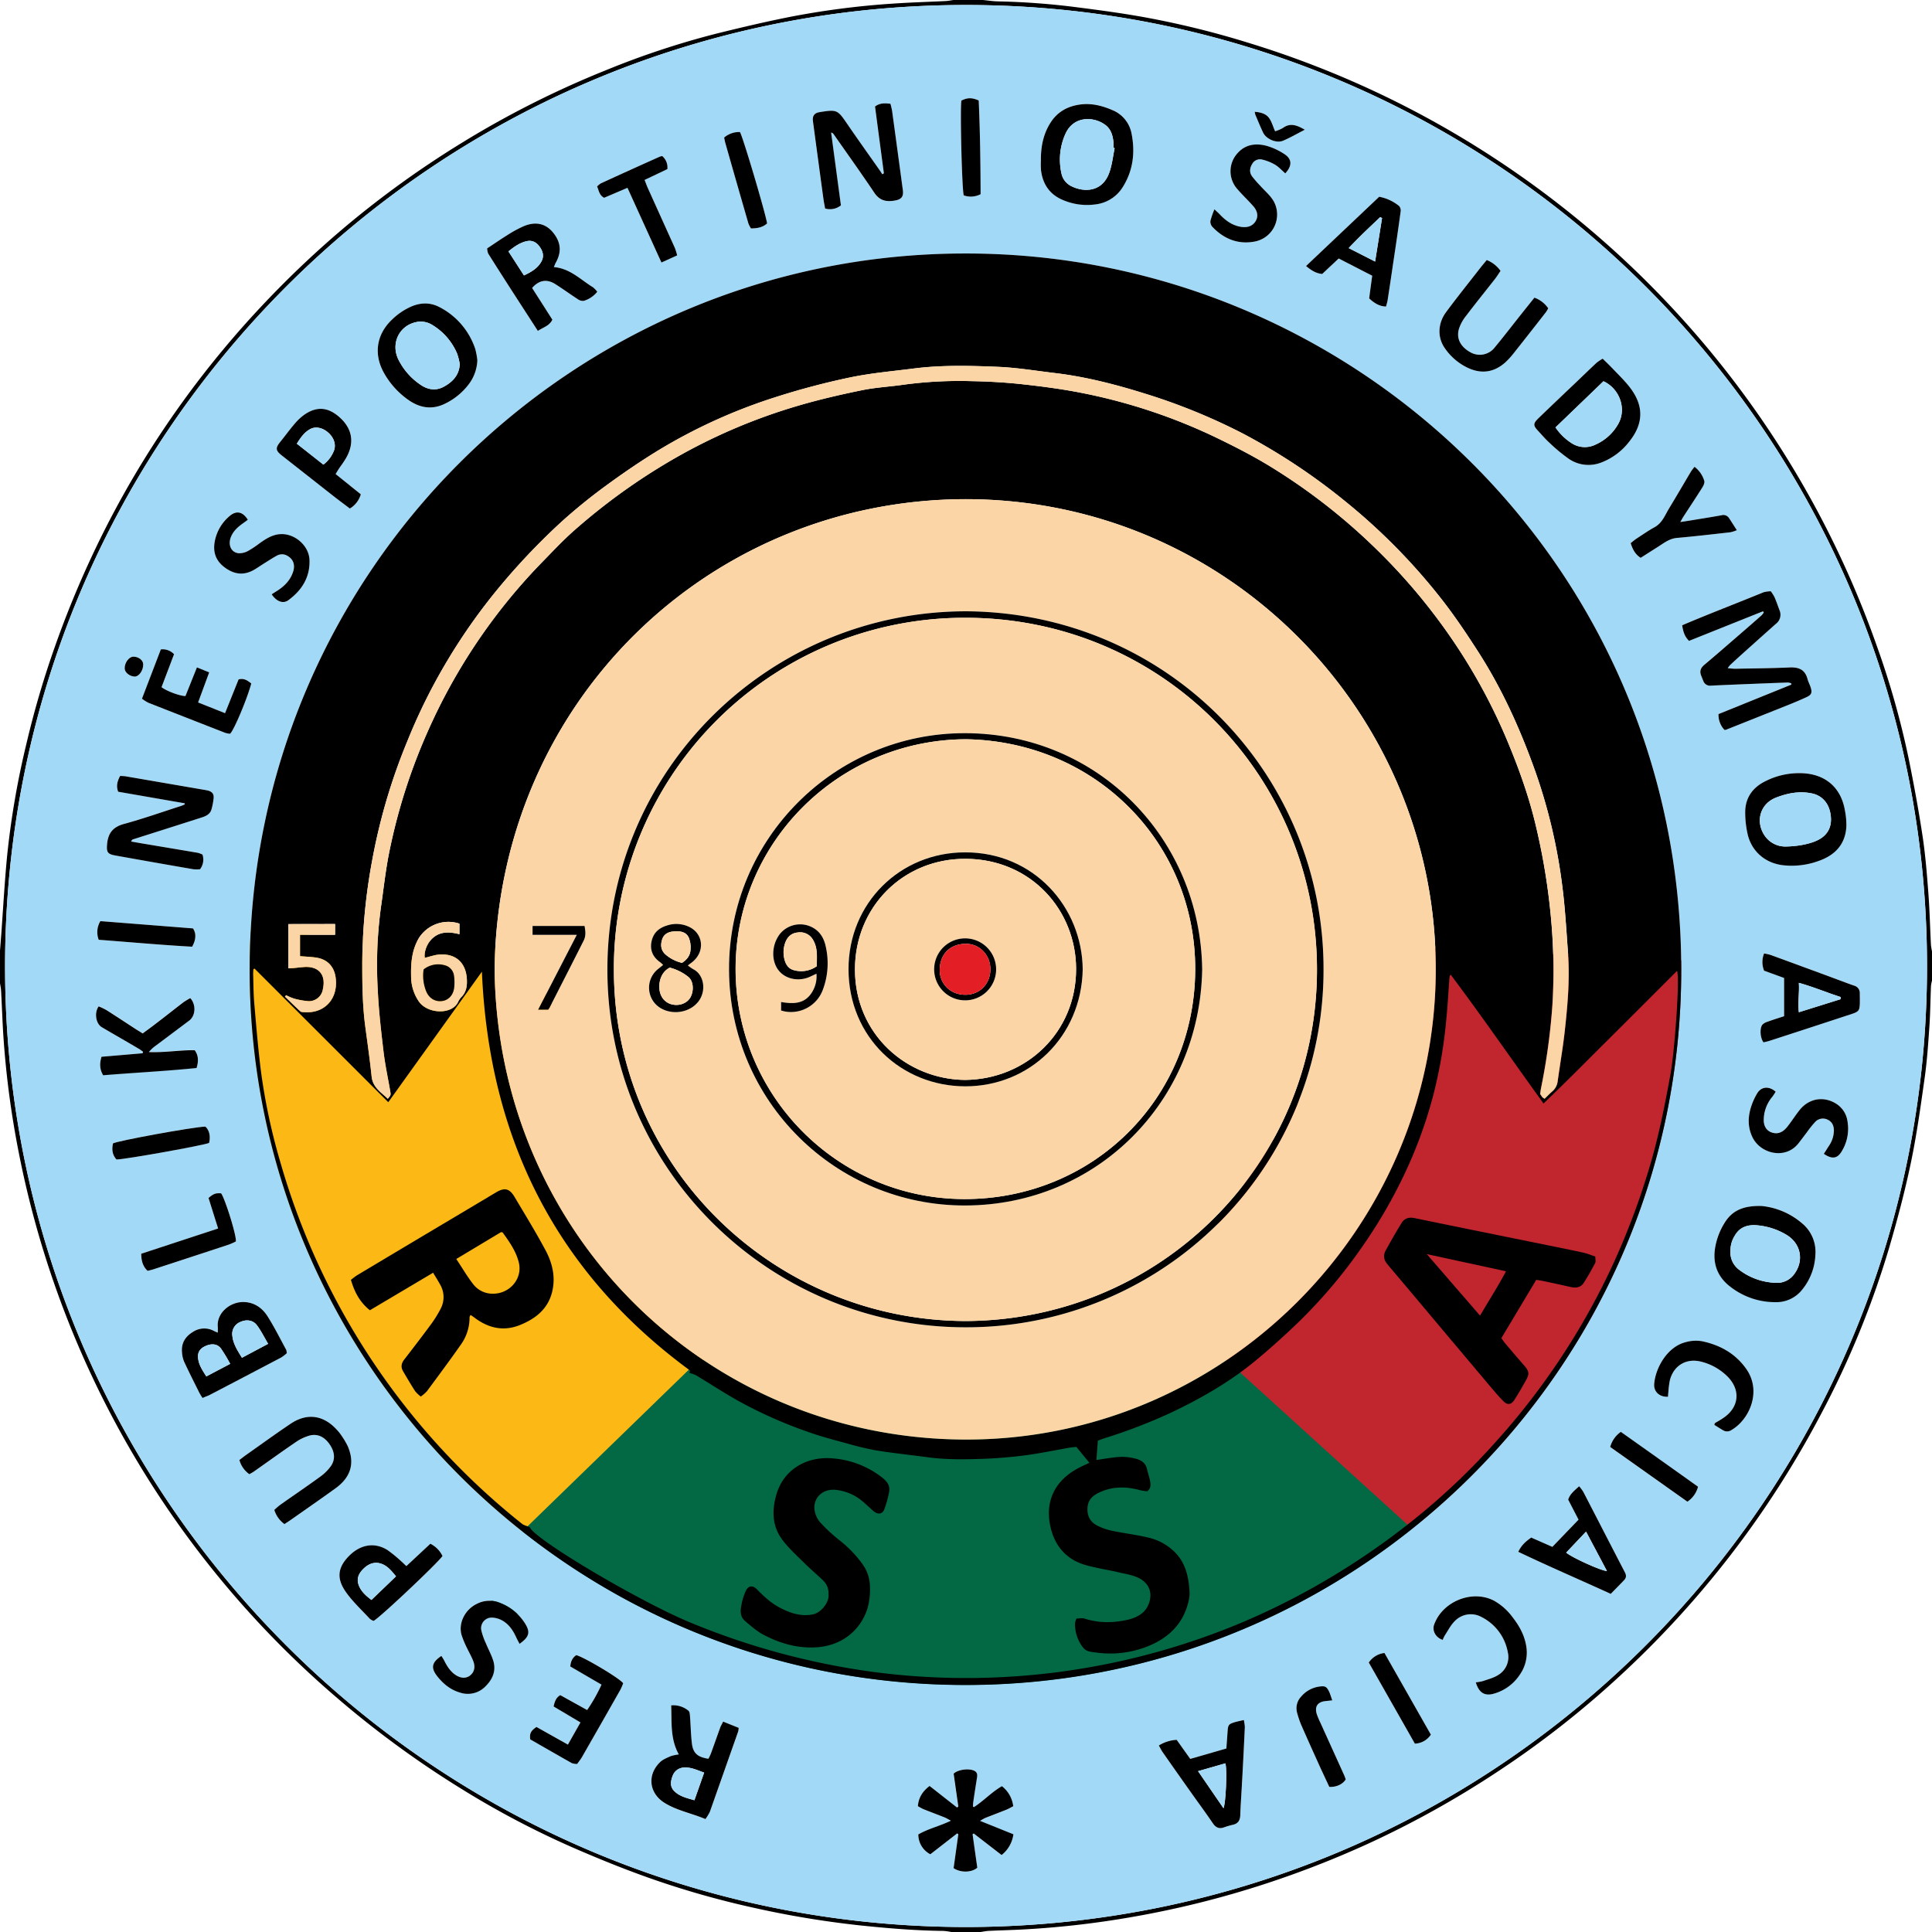 <svg xmlns="http://www.w3.org/2000/svg" viewBox="0 0 1024 1024"><defs><style>.cls-1{fill:#c1262e;}.cls-2{fill:#fcb815;}.cls-3{fill:#036944;}.cls-4{fill:#a2d9f7;}.cls-5{fill:#fbd5a6;}.cls-6{fill:#e31e25;}</style></defs><polygon class="cls-1" points="742.37 501.77 917.16 510.34 811.6 814.95 732.52 832.63 600.66 716.56 742.37 501.77"/><polygon class="cls-2" points="293.43 859.11 399.83 719.64 275.39 501.77 102.28 492.08 199.74 787.75 293.43 859.11"/><polygon class="cls-3" points="645.3 716.56 762.4 823.03 600.24 924.17 358.36 898.12 246.26 841.37 370.18 721.03 645.3 716.56"/><path d="M1024,519.78a18.55,18.55,0,0,0-.54,2.81c-.3,7.19-.35,14.4-.85,21.57-.62,9-1.22,18-2.48,27-2.13,15.09-4.21,30.23-7.33,45.14-3.18,15.2-7.18,30.26-11.54,45.16a478.92,478.92,0,0,1-36.21,88.28A513.63,513.63,0,0,1,857.3,889.44a501.86,501.86,0,0,1-62.54,48.91,512.64,512.64,0,0,1-69.83,38.94,519.15,519.15,0,0,1-54.69,21.3,504.89,504.89,0,0,1-70.62,17.52,484.74,484.74,0,0,1-58.62,6.61c-5.66.29-11.32.42-17,.69-1.42.07-2.83.39-4.24.59H504.22a32.46,32.46,0,0,0-4.24-.58c-14.61-.16-29.14-1.36-43.65-2.87a507.44,507.44,0,0,1-57.32-9.5,470.08,470.08,0,0,1-55-15.72c-13.28-4.7-26.36-10-39.3-15.61a468,468,0,0,1-59.59-31.25,519.82,519.82,0,0,1-66.18-48.29A509.29,509.29,0,0,1,10,611.17a485.56,485.56,0,0,1-8.18-61.58c-.54-8.14-.8-16.29-1.24-24.43-.08-1.41-.4-2.82-.61-4.23V504.22c.25-3.15.5-6.29.74-9.44,1-14,1.78-28,3.14-41.9A446.71,446.71,0,0,1,14,394.21,489.11,489.11,0,0,1,29.36,342a522.71,522.71,0,0,1,27-62.9,505.83,505.83,0,0,1,40.7-66.48,511.62,511.62,0,0,1,43.57-52.46,522.2,522.2,0,0,1,42.49-40.07A516.09,516.09,0,0,1,245,75.57a505.54,505.54,0,0,1,76.27-38.4,442.91,442.91,0,0,1,58.44-19.35c12.48-3.1,25-6.05,37.59-8.59a435.33,435.33,0,0,1,56.2-7.33C482.7,1.28,491.92,1,501.12.56,502.54.49,504,.19,505.37,0h15.56c2.65.25,5.3.67,8,.73a389.08,389.08,0,0,1,42.2,3.17c12.65,1.61,25.31,3.33,37.84,5.68a473.12,473.12,0,0,1,52.78,13.13A510.5,510.5,0,0,1,792.33,84,512.36,512.36,0,0,1,995.11,343.38a445.88,445.88,0,0,1,16.47,58.43c2.76,13.63,5.29,27.32,7.38,41.07,1.51,9.95,2.32,20,3.08,30.07.71,9.27.93,18.59,1.4,27.88a30.32,30.32,0,0,0,.56,3.39ZM512.33,1021.36c280.79-.47,505.65-226.14,509-502.89,3.44-286-227.81-517.3-512.18-515.81C230.64,4.11,2,230.2,2.69,513.61,3.41,793.46,230.25,1021.3,512.33,1021.36Z" transform="translate(0 0)"/><path class="cls-4" d="M512.33,1021.36C230.25,1021.3,3.41,793.46,2.69,513.61,2,230.2,230.64,4.11,509.13,2.66c284.37-1.49,515.62,229.83,512.18,515.81C1018,795.22,793.12,1020.89,512.33,1021.36Zm-.79-887c-208.52,0-378.89,168.88-379.21,379-.32,206.82,167,379.39,378.95,379.66,209.14.26,379.8-168.72,379.81-379.09C891.09,300.24,717.65,134.11,511.54,134.36ZM934.42,324l.37.56a9,9,0,0,1-1.09,1.48q-4.85,4.29-9.74,8.52c-6.89,6-13.76,11.94-20.72,17.82-2,1.68-2.55,3.48-1.57,5.83.37.89.7,1.78,1.07,2.67a3.8,3.8,0,0,0,4.09,2.49c6.61-.33,13.22-.59,19.83-.86,7-.28,14-.56,21-.8a6,6,0,0,1,1.66.45c0,.23,0,.45.08.67L910.79,378.5a11.68,11.68,0,0,0,3.16,8.37,3.8,3.8,0,0,0,.84-.08Q932,379.94,949.25,373q4.14-1.67,8.2-3.53c2.57-1.18,3.08-2.31,2.24-5.05-.48-1.55-1.3-3-1.71-4.57-1.32-5-4.67-6.34-9.53-6.12-9.58.44-19.18.5-28.77.69-1.16,0-2.33-.18-4-.31a16.76,16.76,0,0,1,1.38-1.78q3.38-3.12,6.8-6.2,8.69-7.79,17.38-15.54a6,6,0,0,0,1.88-7.24c-.89-2.33-1.71-4.69-2.69-7a22.49,22.49,0,0,0-1.92-3,16,16,0,0,0-3.79.52c-14.33,5.86-28.81,11.39-43.19,17.51.55,3.22,1.19,5.84,3.65,8.26ZM516.17,957.83l-.56-.41c0-.74,0-1.49.15-2.22.67-4.36,1.37-8.71,2-13.07.19-1.25.28-2.49-1-3.36-2.44-1.69-8.78-1.16-11.38,1.25.8,5.66,1.64,11.57,2.48,17.48l-.71.46L492.7,946.64c-3.79,2.9-5.84,6.21-6.2,10.7a28.75,28.75,0,0,0,2.9,1.58c3.74,1.49,7.52,2.9,11.26,4.39,1,.39,1.88,1,3.33,1.74-6.13,2.94-12.16,4.33-17.26,7.29a11.83,11.83,0,0,0,6.36,10.51l14.22-11.05.63.39c-.85,6.08-1.7,12.15-2.51,18,3.66,2.52,9.51,2.4,12.56-.22-.81-5.73-1.66-11.73-2.5-17.73l.61-.41,14.76,11.46a16.72,16.72,0,0,0,6.25-11l-17.66-7.11a28.85,28.85,0,0,1,2.71-1.53c3.75-1.49,7.52-2.9,11.26-4.4,1.2-.49,2.33-1.17,3.61-1.82a15.85,15.85,0,0,0-6-10.63C525.58,949.85,521.35,954.52,516.17,957.83ZM97.88,425.76l0,.53a15.36,15.36,0,0,1-1.77.78c-10.14,3.26-20.19,6.82-30.45,9.61-5.86,1.59-8.42,4.89-8.93,10.65-.38,4.26.14,5.32,4.37,6.07q20.67,3.68,41.36,7.29a19.67,19.67,0,0,0,3.51,0,8.34,8.34,0,0,0,1.31-7.78,12.76,12.76,0,0,0-2.45-.93c-9.54-1.63-19.09-3.21-28.64-4.82-2.25-.37-4.49-.78-6.73-1.17.37-.8.67-1,1-1.15q18.23-5.81,36.46-11.61c2.23-.72,4.39-1.73,5.11-4.22a34.78,34.78,0,0,0,1.14-5.92c.24-2.3-.8-3.56-3.08-4.13-.65-.16-1.32-.27-2-.38l-41.67-7.17a25.54,25.54,0,0,0-2.82-.15c-1.42,2.72-2.21,5.25-1,8.34Zm370.6-333.9-.9.54c-.3-.47-.57-1-.89-1.42-6-8.57-12.06-17.08-18-25.71-4.77-7-5.19-7.28-14.36-5.78-2.82.46-3.87,2.07-3.48,4.9q2.75,20.39,5.5,40.78c.24,1.78.61,3.54.93,5.38a9.24,9.24,0,0,0,8.38-1.66q-2.59-19.27-5.19-38.6a2.23,2.23,0,0,1,1.41,1c7.19,10.3,14.52,20.5,21.51,30.94,2.84,4.24,6.48,4.92,10.95,4.09,3.47-.65,4.6-2.13,4.13-5.62q-2.82-21-5.69-41.91a37.62,37.62,0,0,0-.88-3.76c-2.84-.26-5.44-.58-8.16,1.48Q466.14,74.13,468.48,91.86ZM933.69,639.2c-10.28-.28-15.89,2.75-19.74,9a36.06,36.06,0,0,0-4.87,12.83c-1.47,8.69,1.31,15.83,8.26,21a38.58,38.58,0,0,0,23.86,8,17.34,17.34,0,0,0,13.7-6.27,31.28,31.28,0,0,0,7.3-19,19.55,19.55,0,0,0-7.13-16.58A38.71,38.71,0,0,0,933.69,639.2ZM551.7,85a44.29,44.29,0,0,0,0,4.89c.8,7.33,4.36,12.92,11.2,15.88a32.42,32.42,0,0,0,17.74,2.5A19.59,19.59,0,0,0,595,99.17c5.56-8.79,6.72-18.49,4.69-28.51A16.75,16.75,0,0,0,589.5,58.27c-5.61-2.42-11.44-3.81-17.64-2.83-6.41,1-11.53,4-15.05,9.51C552.92,71.07,551.64,77.88,551.7,85ZM953.46,409.79A39.39,39.39,0,0,0,935.83,414c-6.64,3.28-10.6,8.55-10.8,16a52,52,0,0,0,1.11,11.39c1.85,9.37,9.06,15.86,18.57,17.11a41.52,41.52,0,0,0,19.52-2.35c8.34-3,13.77-8.65,14.36-17.87a37.9,37.9,0,0,0-.7-8.54C975.82,417.06,967,409.67,953.46,409.79ZM253,190.9a39.87,39.87,0,0,0-1.1-5.9,38.59,38.59,0,0,0-18.65-22.06c-4.93-2.7-10.06-2.68-15.24-.48a34.5,34.5,0,0,0-10.16,6.91c-8.39,7.88-10,18.53-4.25,28.52a43.37,43.37,0,0,0,12.65,14c6,4.3,12.58,5.56,19.52,2.16a34.56,34.56,0,0,0,12.41-10A22.31,22.31,0,0,0,253,190.9ZM115.44,706.33c-.8-.35-1.32-.55-1.8-.8a10.82,10.82,0,0,0-11.47.44c-4,2.48-6.16,6-5.72,10.79a15.24,15.24,0,0,0,1.14,5c2.58,5.56,5.36,11,8.1,16.53a29.31,29.31,0,0,0,1.66,2.65c1.7-.8,2.72-1.06,3.63-1.54q19-9.92,38-19.9a21.24,21.24,0,0,0,3-2.29,7.16,7.16,0,0,0-.3-1.79c-3.21-5.9-6.21-11.93-9.78-17.6-2.79-4.44-6.89-7.5-12.48-7.73-7.41-.3-14.69,5.8-14,13.15C115.51,704.17,115.44,705.1,115.44,706.33Zm734-516.22a25.11,25.11,0,0,0-3.23,2.14c-3.65,3.39-7.22,6.87-10.82,10.31-6.65,6.36-13.33,12.7-20,19.09-3,2.85-2.92,3.86-.06,6.89,1.91,2,3.69,4.19,5.75,6.05a89.35,89.35,0,0,0,10.37,8.61,18.46,18.46,0,0,0,17.08,2,33.91,33.91,0,0,0,14.85-11c7.82-9.66,8-19.27.26-29.08-2.89-3.69-6.32-7-9.55-10.36C852.71,193.24,851.19,191.82,849.45,190.11ZM359.79,929.89a23.51,23.51,0,0,0-4.33,1c-2,.89-4.15,1.72-5.65,3.19-6.89,6.71-5.86,16.36,2.3,21.5,6.56,4.13,14.25,5.48,21.76,8.65a23.26,23.26,0,0,0,2.37-3.9q7.59-21.25,15-42.56a11.54,11.54,0,0,0,.25-1.89l-8.23-3.3c-.7,1.42-1.25,2.3-1.59,3.25-1.64,4.51-3.21,9-4.85,13.54a27.87,27.87,0,0,1-1.37,2.9c-5.78-.88-8.14-2.94-8.76-8.19-.57-4.75-.64-9.56-1-14.34-.08-1-.16-2.43-.8-2.92a12.52,12.52,0,0,0-9.17-2.85C356.11,912.81,355.14,921.54,359.79,929.89ZM293.54,141.55c.42-1,.59-1.49.86-2,3.42-5.91,3-11.18-1.4-16.45-3.73-4.49-8.9-5.81-15.09-3.34a61.31,61.31,0,0,0-9.08,4.91c-3.58,2.2-7,4.6-10.63,7a8.88,8.88,0,0,0,.55,2.72c8.6,13.68,17.43,27.2,26.32,41,2.95-2,6.12-2.66,7.69-5.95l-5.4-8.47L282,152.64c3.58-4.17,7.8-4.9,12.25-2.08,4.05,2.56,7.92,5.4,11.94,8a4.59,4.59,0,0,0,3.14.91,14.27,14.27,0,0,0,7.19-4.84,13,13,0,0,0-2.26-2.37C307.73,148.27,302.23,142.3,293.54,141.55ZM945.62,538.61c-3.19,1-6,1.91-8.82,2.9a6.17,6.17,0,0,0-2.66,1.53c-1.54,1.9-1.19,7.07.58,9.37,1-.25,2.11-.46,3.18-.8q8.49-2.75,17-5.53,13.53-4.43,27.06-8.87c3.12-1,3.66-1.73,3.79-5,.07-1.92,0-3.84,0-5.76a4,4,0,0,0-3-4.09c-2.9-1-5.76-2.1-8.64-3.16q-17.82-6.57-35.65-13.12a27.58,27.58,0,0,0-3.44-.77,12.26,12.26,0,0,0,0,9.11l10.65,3.89ZM630.86,932.26l-7.18-10.13a19.72,19.72,0,0,0-9.46,3c.76,1.34,1.31,2.54,2.06,3.6q7.65,10.95,15.39,21.85c3.71,5.24,7.54,10.4,11.14,15.72,1.59,2.35,3.38,3.16,6.06,2.18a42,42,0,0,1,4.69-1.36c2.81-.67,3.75-2.49,3.83-5.25.16-5.17.56-10.34.83-15.5.55-10.34,1.1-20.67,1.58-31a21.52,21.52,0,0,0-.54-3.75c-2,.48-3.5.77-4.94,1.2-3,.9-3.44,1.49-3.64,4.66-.2,3-.43,5.9-.67,9.24ZM132.19,781.37c.88-.53,1.72-1,2.49-1.49,7.38-5.19,14.69-10.48,22.14-15.55A24.27,24.27,0,0,1,164,760.9c4.53-1.2,8.06.81,10.64,4.52s3.41,7.69.8,11.56a24.46,24.46,0,0,1-5.86,5.8c-7,5.09-14.13,9.94-21.18,14.91a37.71,37.71,0,0,0-3,2.61,14.6,14.6,0,0,0,5.37,7.5c1.23-.81,2.42-1.56,3.57-2.37,7.85-5.52,15.73-11,23.51-16.6q12.3-8.88,6.43-22.43a43.66,43.66,0,0,0-3.71-6.13,20.42,20.42,0,0,0-2-2.43c-7-7.82-15.76-9.1-24.49-3.25-7.88,5.29-15.57,10.88-23.33,16.35-1.3.91-2.54,1.91-3.85,2.9A13.52,13.52,0,0,0,132.19,781.37ZM788,137.82c-1.28,1.55-2.4,2.85-3.45,4.2-6.07,7.8-12.27,15.5-18.14,23.45-4.46,6.05-4.56,13.51-.6,19.15a30.85,30.85,0,0,0,11.62,10.09c7.38,3.65,14.18,2.84,20.3-2.55a40.82,40.82,0,0,0,4.65-5.09q8.6-10.81,17.09-21.72a20.33,20.33,0,0,0,1.13-1.94,14.94,14.94,0,0,0-7.32-5.64c-2.38,3-4.71,5.86-7,8.77-4.65,5.86-9.19,11.82-14,17.57a10,10,0,0,1-13,2.56c-4.46-2.47-7.69-6.63-6-12.37a21.65,21.65,0,0,1,3.68-6.76c5-6.65,10.3-13.14,15.44-19.71,1-1.33,1.92-2.79,2.93-4.26A16.44,16.44,0,0,0,788,137.82ZM692.23,141c2.93,2.44,5.36,3.94,8.57,4.21l8.73-8.2,17.76,9.17c-.59,4.4-1.13,8.35-1.61,12,3,2.87,6.08,4.36,8.94,4.31.27-1.1.66-2.25.85-3.44q1.49-9.67,2.9-19.35c1.36-9.21,2.72-18.42,4-27.64a3.56,3.56,0,0,0-.81-2.81A23.44,23.44,0,0,0,731,104.29Zm161.49,703.8c2.47-2.52,4.81-4.87,7.1-7.26,1.2-1.25,1.27-2.54.42-4.17-7.39-14.21-14.69-28.46-22.06-42.68a23.83,23.83,0,0,0-2.18-2.92c-2.44,2.25-4.85,4-5.81,7.09l5.49,10.61-13.87,14.43L811.6,815c-3,2.06-5.24,4.11-6.86,7.55C820.9,830.22,837.07,837.16,853.72,844.78ZM53.8,560.11c-1,3.5-1,6.48.87,9.69,16.61-1.37,33.21-2.18,49.51-3.85,1.27-3.9.92-7-1-9.45-8,0-16,1.37-24.27,1a17.64,17.64,0,0,1,3.4-3.22c6-4.5,12-9,18-13.49,3.36-2.55,3.72-8.44.54-11.88a37.84,37.84,0,0,0-3.56,2.15c-5,3.79-9.85,7.65-14.8,11.46-2.25,1.74-4.56,3.4-6.87,5.12-1.26-.77-2.25-1.35-3.21-2-5.31-3.45-10.59-7-15.94-10.35a33.48,33.48,0,0,0-4.18-2c-2.44,3.39-1.46,9.18,1.63,11C60.44,548.26,67,552,73.56,555.87c.77.45,1.48,1,2.21,1.51l-.15.87Zm161.58,270c-1-1-1.76-1.73-2.55-2.4a74.15,74.15,0,0,0-7.3-6c-6.9-4.46-14.77-3.18-21,3.49-5.49,5.84-6.25,11.52-1.16,18.72C187,849,191.68,853.34,196,858a7,7,0,0,0,2,1.14c2.67-1.06,34.3-30.9,36.55-34.4a14.11,14.11,0,0,0-6.43-6.49ZM177.87,251.24c.66-1,1.12-1.83,1.64-2.59,1.23-1.83,2.58-3.58,3.71-5.47,4.76-8,3.87-15.57-2.94-21.8-5.87-5.38-12.05-6.46-19-1.54a27.86,27.86,0,0,0-5,4.69c-2.62,3.05-5,6.31-7.51,9.44-2.86,3.54-2.73,4.77.77,7.51,9.12,7.14,18.21,14.34,27.34,21.49,2.84,2.22,5.75,4.37,8.61,6.54a13,13,0,0,0,5.8-7.53ZM75.25,370.32a22.24,22.24,0,0,0,3.39,2.16q20.34,8,40.74,15.89a13.08,13.08,0,0,0,2.55.49c2-1.75,9.17-18.79,11.25-26.66-1.9-1.49-3.83-3-6.72-2.15L119.28,378,105,372.31l5.92-15.94-6.5-2.63-6.08,15.18c-3,0-10.21-2.71-12.67-4.71,2.19-5.79,4.42-11.66,6.62-17.47a8.26,8.26,0,0,0-7-2.54ZM301,924.68l-16.66-9.42c-3,2-3.7,3.41-3.31,6.58,7.23,4.14,14.61,8.41,22.05,12.59a8.58,8.58,0,0,0,2.83.44c.93-1.31,1.85-2.42,2.55-3.65q10.25-17.85,20.39-35.74a28.78,28.78,0,0,0,1.44-3.39c-1.78-2.61-20.91-13.94-24.85-14.89-2,1.34-2.95,3.27-3.17,6l16.54,9.63a87.53,87.53,0,0,1-7.61,13.46L297,898.43c-2.29,1.37-3,3.47-3.53,6l14.23,8.47ZM966.66,611.55c4.45,3,7.26,2.55,9.64-1.48a22.84,22.84,0,0,0,3-15.51,13.1,13.1,0,0,0-6.13-9.63c-6.64-4.1-14.37-2.77-19.31,3.44-2.27,2.85-4.21,6-6.46,8.8-1.86,2.34-4.16,4-7.45,3.3-3-.66-5-3-5.07-6.47a19.14,19.14,0,0,1,4.48-12.75c.68-.85,1.21-1.82,1.78-2.69-3.47-3.12-7.61-2.75-9.75.79a33.15,33.15,0,0,0-2.94,6.23c-2,5.69-2.34,11.37.34,17,4.14,8.77,17.2,12.11,24.23,3.59,1.59-1.92,3-4,4.54-5.94a59.29,59.29,0,0,1,4.47-5.6,5.59,5.59,0,0,1,6.62-1.27c2.4,1.07,3.29,3.09,3.35,5.57a14.65,14.65,0,0,1-2.6,8.39C968.47,608.71,967.61,610.07,966.66,611.55ZM275.37,871.27c5.29-3.78,5.84-6.21,2.75-11.11a27.05,27.05,0,0,0-13.2-10.66,14.45,14.45,0,0,0-12.24.54c-6.22,3-9.82,10.12-8.07,16.42a52.4,52.4,0,0,0,3.11,7.41c.95,2.09,2.14,4.08,3,6.21,1.38,3.45.7,6.24-1.7,8-2.21,1.65-5.11,1.41-8-.67-2.58-1.85-4.14-4.47-5.54-7.23-.44-.89-1-1.71-1.54-2.57-5.16,3.47-5.7,6.35-2.18,10.82,3.22,4.08,7.13,7.24,12.23,8.68a13,13,0,0,0,13.47-3.56c3.76-3.78,5.61-8.32,3.89-13.62-1-3.08-2.61-6-3.83-9a35,35,0,0,1-2.45-7,5.62,5.62,0,0,1,6-6.64,12.19,12.19,0,0,1,5.37,1.67c3.4,2,5.52,5.22,7.14,8.78C274.1,868.92,274.7,870,275.37,871.27ZM144,315c2.61,3.93,6.15,5.24,9,3.16C160,312.85,164.36,306,164,296.84c-.27-7.59-7.81-14.12-15.4-13.7-4.23.23-7.61,2.42-10.93,4.75A51.65,51.65,0,0,1,131.5,292a9.61,9.61,0,0,1-5.18,1.14c-4-.52-5.65-4.55-3.9-8.76,1.35-3.23,3.9-5.4,6.69-7.34.76-.52,1.49-1.1,2.21-1.63-2.69-4.34-6.13-5-9.62-2A23.07,23.07,0,0,0,114,286c-1.26,5.66-.09,10.69,4.7,14.44s10.15,4.81,15.77,1.64c1.75-1,3.4-2.17,5.1-3.23,2.36-1.47,4.67-3,7.11-4.34a5.52,5.52,0,0,1,5.52,0c3.09,1.69,4.33,4.67,3.19,8.32-1.44,4.63-4.63,7.87-8.66,10.38C145.85,313.72,145,314.29,144,315ZM681.23,91.89c3.81-4.15,3.65-7.67-.74-10.39a34.4,34.4,0,0,0-9.35-4.24c-5.54-1.4-10.95-.76-15.09,3.84a14.16,14.16,0,0,0-.19,19.16c2.74,3.2,5.86,6.07,8.61,9.26,2.32,2.7,2.47,5.49.88,8s-4.24,3.26-7.6,2.74c-4.74-.73-8.24-3.42-11.38-6.78-.67-.71-1.42-1.35-2.67-2.52a43.79,43.79,0,0,0-2.13,6.15,4.1,4.1,0,0,0,1,3.1c6.16,6.49,13.72,9.54,22.61,7.81a14.56,14.56,0,0,0,9.93-21.29c-1.76-3.09-4.71-5.5-7.12-8.22a61.5,61.5,0,0,1-4.35-5c-1.47-2-1.3-4.26,0-6.48A4.71,4.71,0,0,1,669,84.58a24.36,24.36,0,0,1,6.83,2.73C677.77,88.47,679.33,90.24,681.23,91.89ZM908.88,754.31l-.24.92c1.58,1,3.14,2,4.75,2.92a4.08,4.08,0,0,0,4.36-.23c9.46-5.52,16.13-20.43,7.86-32.28-5.74-8.23-14-12.75-23.54-14.77a19.67,19.67,0,0,0-8.51.47c-10.2,2.51-16.28,14.23-16.81,22.33-.26,4,2.92,6.9,7.33,6.62.06-.89.11-1.83.21-2.75a48.86,48.86,0,0,1,.71-5.69c1.86-7.94,8.64-12.12,16.57-10.15a30,30,0,0,1,13.92,7.77c7.28,7.18,6.33,16.54-2.24,22.18C911.83,752.59,910.34,753.43,908.88,754.31ZM782.21,891.68c1.68,5.64,4.75,7.41,9.65,5.94a24.3,24.3,0,0,0,13.64-10,20.38,20.38,0,0,0,3.46-15c-.92-5.9-3.67-10.87-7.24-15.45a31.25,31.25,0,0,0-9.8-8.76c-11.55-6.1-27.43.29-31.83,12.71-1.13,3.2.91,6.92,4.57,8a15.77,15.77,0,0,1,1.05-2.25c1.66-2.54,3.07-5.36,5.16-7.5a11.78,11.78,0,0,1,14.55-2.24,26,26,0,0,1,13.73,18.54,11.05,11.05,0,0,1-5.24,12.17c-2.36,1.49-5.24,2.19-7.92,3.13A26.49,26.49,0,0,1,782.21,891.68ZM898.14,247.42a31.78,31.78,0,0,0-2,2.64c-3.83,6.43-7.57,12.91-11.46,19.29-2.22,3.63-3.64,7.84-7.78,10.1-3.27,1.79-6.35,3.94-9.49,6-1.09.71-2.07,1.59-3.15,2.42,1,3.25,2.35,5.9,5.29,7.8,3.12-2,6.17-4,9.24-5.88s6-4.32,10-4.67c9.46-.84,18.9-1.94,28.34-3a19.48,19.48,0,0,0,3.4-1.1c-1.55-2.41-2.79-4.42-4.11-6.36a3.56,3.56,0,0,0-4-1.55c-5.47,1-11,1.85-16.47,2.76l-5.38.84c.78-1.37,1.15-2.1,1.59-2.78,3.4-5.23,6.85-10.42,10.17-15.7.62-1,1.22-2.46.92-3.42A14.55,14.55,0,0,0,898.14,247.42ZM351,82.72a7.14,7.14,0,0,0-1.32.33q-15.63,7-31.22,14.08a10.28,10.28,0,0,0-2,1.65c1,2.28,1.12,4.72,3.72,6l12.37-5.27,18,39.58,8.34-3.78a36.41,36.41,0,0,0-1.2-3.91q-7.14-15.89-14.33-31.73c-.61-1.35-1.11-2.76-1.73-4.34l12.07-5.75A7.91,7.91,0,0,0,351,82.72ZM125,658c.58-2.77-5.8-23-7.81-25.51-2.93-.18-3.91.15-6.66,2.45,1.6,5.11,3.27,10.44,5.08,16.19L74.82,664.54c.05,3.67.79,6.66,3.39,9.07,1.19-.31,2.22-.54,3.21-.86q20-6.53,39.93-13.09A35.62,35.62,0,0,0,125,658ZM706.13,901.22c-.67-1.87-1-3.24-1.63-4.49-1.34-2.78-2.17-3.23-5.23-2.78a15.33,15.33,0,0,0-9.62,5.29,9,9,0,0,0-2.09,8.85,51.85,51.85,0,0,0,1.91,5.72c3.15,7.2,6.38,14.37,9.62,21.53,1.81,4,3.7,8,5.47,11.77,3.71.24,7.2-1.4,8.71-4-.28-.72-.54-1.53-.89-2.31Q706.1,926.92,699.8,913a39.31,39.31,0,0,1-1.87-4.51c-1.26-4.06.47-6.53,4.72-6.93C703.58,901.51,704.5,901.4,706.13,901.22ZM509.58,53.31c-.8,3.3.25,47.51,1.24,50.24a11.1,11.1,0,0,0,8.92-.63c-.06-16.69-.28-33.31-1-49.67C515.09,51.66,512.74,51.72,509.58,53.31ZM52.32,498.1c16.64,1.26,33.18,2.76,49.51,3.67,2.1-3.74,2.22-6.92.45-9.69l-49.07-3.86A11.32,11.32,0,0,0,52.32,498.1Zm9.41,116.45c3.92.1,47-7.62,49-8.79.84-3.64.13-6.77-2-8.64-6.41.19-47,7.6-48.95,8.94C59.12,609.81,59.68,612.32,61.73,614.55ZM406.57,118.42c-.73-5.15-13-46.38-14.39-48.39a12.05,12.05,0,0,0-8.37,2.89c.23,1.07.38,2,.64,2.9q6.07,21.3,12.21,42.58a14.39,14.39,0,0,0,1.38,2.67C401.34,121,404.18,120.58,406.57,118.42ZM900,788q-20.46-14.52-40.92-29a14.3,14.3,0,0,0-5.64,8l40.92,29A13.78,13.78,0,0,0,900,788ZM733.8,876.12a11.68,11.68,0,0,0-8.32,5.08l24.43,43a10.64,10.64,0,0,0,8.48-4.77ZM691.57,68.76c-4.25-2.47-7.71-3.81-11.57-1a19.53,19.53,0,0,1-4.13,1.77c-1.26-2.81-1.9-5.49-3.48-7.39s-4.37-2.69-7.3-2.93a10.11,10.11,0,0,0,.32,1.57c1.35,3.16,2.63,6.36,4.12,9.47,1.63,3.41,7,5.77,10.51,4.31C683.8,73,687.34,70.93,691.57,68.76ZM71.48,358.59c2.24,0,4.47-3.34,4.42-6.55,0-2.09-2.46-4-5.16-4-2.37,0-4.76,3.22-4.65,6.31C66.16,356.49,68.89,358.63,71.48,358.59Z" transform="translate(0 0)"/><path d="M511.54,134.36C717.65,134.11,891.09,300.24,891.09,514c0,210.37-170.67,379.35-379.81,379.09C299.38,892.8,132,720.23,132.33,513.41,132.65,303.24,303,134.38,511.54,134.36ZM365.76,726.42C294.44,674.07,259.19,603.11,255.42,515l-49.63,69.19c-23.89-23.88-47.39-47.35-70.89-70.83l-.6.33c-.05.92-.15,1.85-.12,2.77.16,5.08.14,10.18.58,15.24,1.05,12.14,2.05,24.29,3.58,36.36a320.6,320.6,0,0,0,10.14,47.55A378,378,0,0,0,276.7,807.66c1,.79,2.4,1.06,4.12,1.79,2.2,6.24,58,39.36,85,50.49a389.57,389.57,0,0,0,96.39,26.14,377.4,377.4,0,0,0,196.55-26.34,381,381,0,0,0,48.86-25.09,388.49,388.49,0,0,0,44.81-31.71,358.77,358.77,0,0,0,39.7-38,376.36,376.36,0,0,0,61-91A387.16,387.16,0,0,0,873,622.79c5.54-17.5,9.12-35.43,12.39-53.47,2.17-11.93,5.06-51,3.47-54.74-11.8,11.8-23.51,23.54-35.26,35.23s-23.31,23.41-35.5,35.07c-16.65-23.06-32.49-46-49.22-68.31a2.64,2.64,0,0,0-.62,1.44c-.6,7.84-1,15.71-1.81,23.53a250.22,250.22,0,0,1-6.68,38.53,239.42,239.42,0,0,1-13.16,37.42,264.82,264.82,0,0,1-24.88,43.7,271.66,271.66,0,0,1-35.9,41.89c-6.78,6.38-13.7,12.63-20.9,18.53-13.42,11-28.39,19.58-44,27a284.72,284.72,0,0,1-35.71,13.74c-1.08.34-2.12.79-3.34,1.25-.26,3.45-.5,6.74-.76,10.22,3.41-.5,6.41-1,9.44-1.36a28.55,28.55,0,0,1,12.25.92c2.67.89,4.49,2.44,5.12,5.29.46,2.06,1.2,4.06,1.6,6.12.35,1.86.71,3.84-1.44,5.63a32.17,32.17,0,0,1-3.89-.61c-7.36-2-14.58-2.07-21.62,1.26-3.4,1.61-5.9,3.86-6.18,7.93-.3,4.4,1.38,7.75,5.33,9.67a31.7,31.7,0,0,0,7.29,2.6c6.48,1.34,13.07,2.14,19.5,3.65a29.25,29.25,0,0,1,14,7.59c5.8,5.7,7.43,13,7.94,20.73a17.64,17.64,0,0,1-.37,4.86c-2.8,13-11.45,20.78-23.4,25.11a53.7,53.7,0,0,1-25.53,2.69c-2.46-.33-5.18-.35-6.91-2.43a19.83,19.83,0,0,1-4.44-13.32,9.67,9.67,0,0,1,.77-2.3c1.42,0,3-.36,4.31.06,7.65,2.45,15.29,2.31,23,.56,4.25-1,8.17-3.1,10.11-6.6,3.21-5.8,2.22-12.42-4.9-15.71-3.24-1.51-7-2-10.49-2.86-5.79-1.32-11.7-2.21-17.4-3.84-9.8-2.82-15.88-9.76-18.25-19.39-3.48-14.18,2-25.62,15.44-32.39,1.69-.86,3.43-1.63,5-2.36l-6.89-8.41c-1,.1-2.05.12-3.07.3-7.84,1.36-15.64,3-23.52,4.07-7.6,1-15.27,1.66-22.93,1.93-9.78.34-19.58.48-29.33-.83-8.92-1.2-17.89-2.14-26.77-3.55a149.34,149.34,0,0,1-15.39-3.62c-7-1.92-14.11-3.73-20.95-6.17a238.74,238.74,0,0,1-38.56-17.28c-7.15-4.09-14.06-8.6-21.12-12.85a18.27,18.27,0,0,0-3.4-1.19C365.46,727.55,365.6,727,365.76,726.42ZM511.81,264.56c-136.34.27-247.61,107.69-249.67,248.66,1.24,139,111.1,249,248.71,249.76C648,763.74,760.63,651.71,761,514.33,761.32,378.32,651.33,264.69,511.81,264.56Zm306.88,317.8c1.32-1.28,2.57-2.59,3.93-3.77a8.28,8.28,0,0,0,3-5.37c1.24-9,2.83-18,3.81-27.06,1.48-13.55,2.72-27.14,1.69-40.79-.9-12-1.53-24-3.07-35.84a291.75,291.75,0,0,0-14.22-60.41c-8-22.59-17.83-44.35-30.89-64.49-6.41-9.9-13-19.74-20.38-28.94a320.68,320.68,0,0,0-49.14-49.62,328.08,328.08,0,0,0-55.1-36.49,319.34,319.34,0,0,0-51.67-21c-15.56-4.86-31.38-8.92-47.64-10.85-10-1.19-20-2.86-30.05-3.28-14.85-.61-29.77-1-44.59.88-11.33,1.45-22.76,2.43-33.9,4.76a395.24,395.24,0,0,0-38.93,10.28A287.61,287.61,0,0,0,349,238.66c-9.65,5.88-19,12.3-28.14,19a294.22,294.22,0,0,0-23,18.67,354,354,0,0,0-31.64,33,309.08,309.08,0,0,0-28.76,40.25,303.1,303.1,0,0,0-21.44,43A311.36,311.36,0,0,0,197.27,456,307,307,0,0,0,192,510.35c0,11.32.1,22.64,1.61,33.9,1.17,8.75,2.43,17.5,3.34,26.28.6,5.81,5,8.35,8.58,11.83,1.61-2,1.63-2,1.32-3.86-1.22-7.09-2.76-14.14-3.6-21.27-1.31-11-2.57-21.94-3.06-33a228.54,228.54,0,0,1,1.65-43.11c1.36-9.3,2.37-18.66,4.13-27.87a305.73,305.73,0,0,1,20.55-65.22,305.44,305.44,0,0,1,59.87-89.14c6-6.12,11.78-12.41,18.18-18a326.15,326.15,0,0,1,53.53-38.29,302.14,302.14,0,0,1,65-27.61c11-3.24,22.29-5.84,33.56-8.15,7.4-1.52,15-1.89,22.54-3A221,221,0,0,1,514.86,202c9.1.16,18.23.68,27.28,1.68,10.57,1.16,21.16,2.56,31.58,4.64a297.13,297.13,0,0,1,71.88,24.08c9.4,4.57,18.75,9.36,27.64,14.81a317,317,0,0,1,56.4,44,313.12,313.12,0,0,1,43.28,52.55A302.13,302.13,0,0,1,798.62,392c6.32,15.07,11.86,30.42,15.55,46.35a345.69,345.69,0,0,1,8,49.69,298.51,298.51,0,0,1,.56,45.15,337,337,0,0,1-6,43.6c-.21,1-.3,2.07-.44,3.06.46.67.79,1.25,1.22,1.76A5.26,5.26,0,0,0,818.69,582.36Zm-575.17-92.8a18.52,18.52,0,0,0-21.45,7.57c-3.78,6.29-4.35,13.22-4.18,20.27a23.5,23.5,0,0,0,4.19,13.52c4.76,6.62,17.65,7,20.76.06a9.27,9.27,0,0,1,1.8-2.59c2.55-2.64,3-5.81,2.82-9.3-.43-8.64-5.68-13.68-14.31-13.19-2.7.15-5.34,1.16-8,1.77-.45-2.71.81-6.82,3.26-9.53,4.14-4.56,9.42-4.43,15.12-3Zm-91.85,37.91-.65.72c2.71,2.62,5.38,5.29,8.17,7.83.48.44,1.45.41,2.2.46,10.82.75,18-7.27,16.52-18.36-.78-5.82-4.36-9.64-10.16-10.55-2.81-.44-5.69-.52-8.72-.78V495.46h18.58v-5.72c-8.41.05-16.58,0-24.8.06v23.45c1.05-.06,1.88-.07,2.7-.15,1.92-.17,3.82-.44,5.74-.56,7.63-.5,11.55,4.06,9.93,11.5-.07.29-.08.58-.16.85a7.49,7.49,0,0,1-7.34,5.76,39.3,39.3,0,0,1-7.85-1.39A24.85,24.85,0,0,1,151.67,527.47Z" transform="translate(0 0)"/><path d="M934.42,324l-39.2,15.67c-2.46-2.42-3.1-5-3.65-8.26,14.38-6.12,28.86-11.65,43.19-17.51a16,16,0,0,1,3.79-.52,22.49,22.49,0,0,1,1.92,3c1,2.29,1.8,4.65,2.69,7a6,6,0,0,1-1.88,7.24q-8.7,7.75-17.38,15.54-3.42,3.07-6.8,6.2a16.76,16.76,0,0,0-1.38,1.78c1.63.13,2.8.33,4,.31,9.59-.19,19.19-.25,28.77-.69,4.86-.22,8.21,1.11,9.53,6.12.41,1.57,1.23,3,1.71,4.57.84,2.74.33,3.87-2.24,5.05s-5.44,2.42-8.2,3.53q-17.22,6.9-34.46,13.75a3.8,3.8,0,0,1-.84.08,11.68,11.68,0,0,1-3.16-8.37l38.61-15.63c0-.22,0-.44-.08-.67a6,6,0,0,0-1.66-.45c-7,.24-14,.52-21,.8-6.61.27-13.22.53-19.83.86a3.8,3.8,0,0,1-4.09-2.49c-.37-.89-.7-1.78-1.07-2.67-1-2.35-.41-4.15,1.57-5.83,7-5.88,13.83-11.86,20.72-17.82q4.9-4.23,9.74-8.52a9,9,0,0,0,1.09-1.48Z" transform="translate(0 0)"/><path d="M516.17,957.83c5.18-3.31,9.41-8,14.87-11.11a15.85,15.85,0,0,1,6,10.63c-1.28.65-2.41,1.33-3.61,1.82-3.74,1.5-7.51,2.91-11.26,4.4a28.85,28.85,0,0,0-2.71,1.53l17.66,7.11a16.72,16.72,0,0,1-6.25,11L516.1,971.79l-.61.41c.84,6,1.69,12,2.5,17.73-3,2.62-8.9,2.74-12.56.22.81-5.81,1.66-11.88,2.51-18l-.63-.39-14.22,11.05a11.83,11.83,0,0,1-6.36-10.51c5.1-3,11.13-4.35,17.26-7.29-1.45-.77-2.35-1.35-3.33-1.74-3.74-1.49-7.52-2.9-11.26-4.39a28.75,28.75,0,0,1-2.9-1.58c.36-4.49,2.41-7.8,6.2-10.7L507.22,958l.71-.46c-.84-5.91-1.68-11.82-2.48-17.48,2.6-2.41,8.94-2.94,11.38-1.25,1.26.87,1.17,2.11,1,3.36-.68,4.36-1.38,8.71-2,13.07-.11.73-.1,1.48-.15,2.22Z" transform="translate(0 0)"/><path d="M97.88,425.76l-35.24-6.13c-1.2-3.09-.41-5.62,1-8.34a25.54,25.54,0,0,1,2.82.15l41.67,7.17c.66.11,1.33.22,2,.38,2.28.57,3.32,1.83,3.08,4.13a34.78,34.78,0,0,1-1.14,5.92c-.72,2.49-2.88,3.5-5.11,4.22q-18.23,5.83-36.46,11.61c-.34.11-.64.35-1,1.15,2.24.39,4.48.8,6.73,1.17,9.55,1.61,19.1,3.19,28.64,4.82a12.76,12.76,0,0,1,2.45.93,8.34,8.34,0,0,1-1.31,7.78,19.67,19.67,0,0,1-3.51,0q-20.69-3.58-41.36-7.29c-4.23-.75-4.75-1.81-4.37-6.07.51-5.76,3.07-9.06,8.93-10.65,10.26-2.79,20.31-6.35,30.45-9.61a15.36,15.36,0,0,0,1.77-.78Z" transform="translate(0 0)"/><path d="M468.48,91.86q-2.36-17.72-4.7-35.39c2.72-2.06,5.32-1.74,8.16-1.48a37.62,37.62,0,0,1,.88,3.76q2.88,21,5.69,41.91c.47,3.49-.66,5-4.13,5.62-4.47.83-8.11.15-10.95-4.09-7-10.44-14.32-20.64-21.51-30.94a2.23,2.23,0,0,0-1.41-1q2.6,19.32,5.19,38.6a9.24,9.24,0,0,1-8.38,1.66c-.32-1.84-.69-3.6-.93-5.38q-2.77-20.39-5.5-40.78c-.39-2.83.66-4.44,3.48-4.9,9.17-1.5,9.59-1.19,14.36,5.78,5.9,8.63,12,17.14,18,25.71.32.46.59,1,.89,1.42Z" transform="translate(0 0)"/><path d="M933.69,639.2a38.71,38.71,0,0,1,21.38,9.12,19.55,19.55,0,0,1,7.13,16.58,31.28,31.28,0,0,1-7.3,19,17.34,17.34,0,0,1-13.7,6.27,38.58,38.58,0,0,1-23.86-8c-7-5.22-9.73-12.36-8.26-21A36.06,36.06,0,0,1,914,648.24C917.8,642,923.41,638.92,933.69,639.2Zm-16.51,23.74A11.47,11.47,0,0,0,922,673.16,33.68,33.68,0,0,0,941,679.9a11.12,11.12,0,0,0,10-4.62c5.34-7.14,3.51-16.23-4.13-20.8a36.17,36.17,0,0,0-15.74-5.06c-4.72-.38-9,.9-11.55,5.37A14.72,14.72,0,0,0,917.18,662.94Z" transform="translate(0 0)"/><path d="M551.7,85c-.06-7.12,1.22-13.93,5.11-20,3.52-5.52,8.64-8.51,15.05-9.51,6.2-1,12,.41,17.64,2.83a16.75,16.75,0,0,1,10.23,12.39c2,10,.87,19.72-4.69,28.51a19.59,19.59,0,0,1-14.37,9.1,32.42,32.42,0,0,1-17.74-2.5c-6.84-3-10.4-8.55-11.2-15.88A44.29,44.29,0,0,1,551.7,85Zm39.08-6.5-.57-.12c0-.86.07-1.73,0-2.58-.36-3.61-1.16-7.1-4.19-9.45-5.77-4.5-16.69-5.33-21.23,4.4a33.23,33.23,0,0,0-2.21,21.07,9.61,9.61,0,0,0,5,6.72c6.42,3.36,16.59,3.75,20.43-7.21C589.45,87.23,589.89,82.78,590.78,78.5Z" transform="translate(0 0)"/><path d="M953.46,409.79c13.51-.12,22.36,7.27,24.43,20a37.9,37.9,0,0,1,.7,8.54c-.59,9.22-6,14.88-14.36,17.87a41.52,41.52,0,0,1-19.52,2.35c-9.51-1.25-16.72-7.74-18.57-17.11A52,52,0,0,1,925,430c.2-7.49,4.16-12.76,10.8-16A39.39,39.39,0,0,1,953.46,409.79Zm-7,38.88c7-.11,13.31-1.52,17.12-3.46,5.2-2.65,7.47-7.06,6.72-13.06-.79-6.19-4.37-10.44-9.93-11.61-6.62-1.4-13-.16-19.15,2.25-8.2,3.22-10.91,12.37-6.13,19.8A13.19,13.19,0,0,0,946.51,448.67Z" transform="translate(0 0)"/><path d="M253,190.9A22.31,22.31,0,0,1,248.19,204a34.56,34.56,0,0,1-12.41,10c-6.94,3.4-13.5,2.14-19.52-2.16a43.37,43.37,0,0,1-12.65-14c-5.71-10-4.14-20.64,4.25-28.52A34.5,34.5,0,0,1,218,162.46c5.18-2.2,10.31-2.22,15.24.48A38.59,38.59,0,0,1,251.91,185,39.87,39.87,0,0,1,253,190.9Zm-9.32,2a36.15,36.15,0,0,0-1.42-5.53,32.55,32.55,0,0,0-13.19-15.16,11.43,11.43,0,0,0-9.14-1.33c-8.64,2.2-12.8,11.42-8.79,19.65a34.82,34.82,0,0,0,11.62,13.31c3.86,2.71,8.2,3.48,12.5,1.1C239.93,202.4,243.38,198.82,243.69,192.94Z" transform="translate(0 0)"/><path d="M115.44,706.33c0-1.23.07-2.16,0-3.07-.71-7.35,6.57-13.45,14-13.15,5.59.23,9.69,3.29,12.48,7.73,3.57,5.67,6.57,11.7,9.78,17.6a7.16,7.16,0,0,1,.3,1.79,21.24,21.24,0,0,1-3,2.29q-19,10-38,19.9c-.91.48-1.93.74-3.63,1.54a29.31,29.31,0,0,1-1.66-2.65c-2.74-5.5-5.52-11-8.1-16.53a15.24,15.24,0,0,1-1.14-5C96,712,98.14,708.45,102.17,706a10.82,10.82,0,0,1,11.47-.44C114.12,705.78,114.64,706,115.44,706.33Zm26.68,5.92c-2.16-3.62-3.8-7-6-9.91-2.05-2.71-5.56-3.11-8.65-1.7a6.81,6.81,0,0,0-4.31,7.39c.43,4.21,2.65,7.67,5.08,11.61ZM122,722.87a83.34,83.34,0,0,0-4.89-8.12c-1.93-2.51-4.77-2.66-7.61-1.57-2.58,1-4.57,2.68-4.55,5.66,0,4,2.17,7.16,4.41,10.68Z" transform="translate(0 0)"/><path d="M849.45,190.11c1.74,1.71,3.26,3.13,4.69,4.64,3.23,3.41,6.66,6.67,9.55,10.36,7.69,9.81,7.56,19.42-.26,29.08a33.91,33.91,0,0,1-14.85,11,18.46,18.46,0,0,1-17.08-2,89.35,89.35,0,0,1-10.37-8.61c-2.06-1.86-3.84-4-5.75-6.05-2.86-3-2.9-4,.06-6.89,6.63-6.39,13.31-12.73,20-19.09,3.6-3.44,7.17-6.92,10.82-10.31A25.11,25.11,0,0,1,849.45,190.11Zm-25,36.43a29.61,29.61,0,0,0,8.14,8.08,12.82,12.82,0,0,0,13.13,1,25.68,25.68,0,0,0,11.93-10.82c4.58-7.9,1-18.66-7.77-22.72Z" transform="translate(0 0)"/><path d="M359.79,929.89c-4.65-8.35-3.68-17.08-4.05-26a12.52,12.52,0,0,1,9.17,2.85c.64.49.72,1.91.8,2.92.37,4.78.44,9.59,1,14.34.62,5.25,3,7.31,8.76,8.19a27.87,27.87,0,0,0,1.37-2.9c1.64-4.5,3.21-9,4.85-13.54.34-.95.89-1.83,1.59-3.25l8.23,3.3a11.54,11.54,0,0,1-.25,1.89q-7.49,21.28-15,42.56a23.26,23.26,0,0,1-2.37,3.9c-7.51-3.17-15.2-4.52-21.76-8.65-8.16-5.14-9.19-14.79-2.3-21.5,1.5-1.47,3.68-2.3,5.65-3.19A23.51,23.51,0,0,1,359.79,929.89Zm13.42,9.63c-3.81-1.36-6.84-2.84-10.31-2.7a6.65,6.65,0,0,0-6.42,4.5c-1,2.68-1.5,5.5.75,7.83,2.85,3,6.69,3.81,10.82,5C369.81,949.19,371.44,944.56,373.21,939.52Z" transform="translate(0 0)"/><path d="M293.54,141.55c8.69.75,14.19,6.72,20.75,10.71a13,13,0,0,1,2.26,2.37,14.27,14.27,0,0,1-7.19,4.84,4.59,4.59,0,0,1-3.14-.91c-4-2.6-7.89-5.44-11.94-8-4.45-2.82-8.67-2.09-12.25,2.08l5.33,8.32,5.4,8.47c-1.57,3.29-4.74,4-7.69,5.95-8.89-13.77-17.72-27.29-26.32-41a8.88,8.88,0,0,1-.55-2.72c3.6-2.38,7.05-4.78,10.63-7a61.31,61.31,0,0,1,9.08-4.91c6.19-2.47,11.36-1.15,15.09,3.34,4.38,5.27,4.82,10.54,1.4,16.45C294.13,140.06,294,140.6,293.54,141.55Zm-24.06-8.32L277.71,146c4-1.87,7.33-3.83,9.29-7.45,1.49-2.76.74-5.39-1-7.81s-4.05-3.58-7-2.87C275.47,128.69,272.59,130.73,269.48,133.23Z" transform="translate(0 0)"/><path d="M945.62,538.61V518.36L935,514.47a12.26,12.26,0,0,1,0-9.11,27.58,27.58,0,0,1,3.44.77q17.84,6.52,35.65,13.12c2.88,1.06,5.74,2.17,8.64,3.16a4,4,0,0,1,3,4.09c0,1.92.08,3.84,0,5.76-.13,3.22-.67,3.92-3.79,5q-13.51,4.45-27.06,8.87-8.48,2.77-17,5.53c-1.07.34-2.19.55-3.18.8-1.77-2.3-2.12-7.47-.58-9.37a6.17,6.17,0,0,1,2.66-1.53C939.6,540.52,942.43,539.65,945.62,538.61Zm29.87-9c.06-.38.12-.76.17-1.13-7.26-2.33-14.29-5.33-22.22-7.55.34,5.42-.64,10.21,0,15.58Z" transform="translate(0 0)"/><path d="M630.86,932.26,650,926.74c.24-3.34.47-6.29.67-9.24.2-3.17.62-3.76,3.64-4.66,1.44-.43,2.93-.72,4.94-1.2a21.52,21.52,0,0,1,.54,3.75c-.48,10.34-1,20.67-1.58,31-.27,5.16-.67,10.33-.83,15.5-.08,2.76-1,4.58-3.83,5.25a42,42,0,0,0-4.69,1.36c-2.68,1-4.47.17-6.06-2.18-3.6-5.32-7.43-10.48-11.14-15.72q-7.73-10.9-15.39-21.85c-.75-1.06-1.3-2.26-2.06-3.6a19.72,19.72,0,0,1,9.46-3Zm4.13,6.49,13.47,19.63c1.27-2.58,2-20.94,1-23.77Z" transform="translate(0 0)"/><path d="M132.19,781.37a13.52,13.52,0,0,1-5.3-7.53c1.31-1,2.55-2,3.85-2.9,7.76-5.47,15.45-11.06,23.33-16.35,8.73-5.85,17.45-4.57,24.49,3.25a20.42,20.42,0,0,1,2,2.43,43.66,43.66,0,0,1,3.71,6.13q5.88,13.53-6.43,22.43c-7.78,5.61-15.66,11.08-23.51,16.6-1.15.81-2.34,1.56-3.57,2.37a14.6,14.6,0,0,1-5.37-7.5,37.71,37.71,0,0,1,3-2.61c7.05-5,14.2-9.82,21.18-14.91a24.46,24.46,0,0,0,5.86-5.8c2.61-3.87,1.76-7.89-.8-11.56s-6.11-5.72-10.64-4.52a24.27,24.27,0,0,0-7.19,3.43c-7.45,5.07-14.76,10.36-22.14,15.55C133.91,780.41,133.07,780.84,132.19,781.37Z" transform="translate(0 0)"/><path d="M788,137.82a16.44,16.44,0,0,1,7.32,5.75c-1,1.47-1.89,2.93-2.93,4.26-5.14,6.57-10.4,13.06-15.44,19.71a21.65,21.65,0,0,0-3.68,6.76c-1.67,5.74,1.56,9.9,6,12.37a10,10,0,0,0,13-2.56c4.79-5.75,9.33-11.71,14-17.57,2.31-2.91,4.64-5.81,7-8.77a14.94,14.94,0,0,1,7.32,5.64,20.33,20.33,0,0,1-1.13,1.94Q811,176.23,802.4,187.07a40.82,40.82,0,0,1-4.65,5.09c-6.12,5.39-12.92,6.2-20.3,2.55a30.85,30.85,0,0,1-11.62-10.09c-4-5.64-3.86-13.1.6-19.15,5.87-7.95,12.07-15.65,18.14-23.45C785.62,140.67,786.74,139.37,788,137.82Z" transform="translate(0 0)"/><path d="M692.23,141,731,104.29a23.44,23.44,0,0,1,10.57,4.92,3.56,3.56,0,0,1,.81,2.81c-1.25,9.22-2.61,18.43-4,27.64q-1.41,9.68-2.9,19.35c-.19,1.19-.58,2.34-.85,3.44-2.86.05-6-1.44-8.94-4.31.48-3.63,1-7.58,1.61-12L709.53,137l-8.73,8.2C697.59,144.92,695.16,143.42,692.23,141Zm40.29-25.42-1-.48c-5.51,5.25-11.09,10.42-16.68,16.4l14,7.15C730.14,130.45,731.33,123,732.52,115.56Z" transform="translate(0 0)"/><path d="M853.72,844.78c-16.65-7.62-32.82-14.56-49-22.28,1.62-3.44,3.9-5.49,6.86-7.55l11.21,4.93,13.87-14.43-5.49-10.61c1-3.12,3.37-4.84,5.81-7.09a23.83,23.83,0,0,1,2.18,2.92c7.37,14.22,14.67,28.47,22.06,42.68.85,1.63.78,2.92-.42,4.17C858.53,839.91,856.19,842.26,853.72,844.78Zm-23.59-21.87c2.68,2.47,19,9.91,21.56,9.72l-11.05-20.84Z" transform="translate(0 0)"/><path d="M53.8,560.11l21.82-1.86.15-.87c-.73-.5-1.44-1.06-2.21-1.51C67,552,60.44,548.26,53.92,544.4c-3.09-1.83-4.07-7.62-1.63-11a33.48,33.48,0,0,1,4.18,2c5.35,3.4,10.63,6.9,15.94,10.35,1,.62,2,1.2,3.21,2,2.31-1.72,4.62-3.38,6.87-5.12,5-3.81,9.84-7.67,14.8-11.46a37.84,37.84,0,0,1,3.56-2.15c3.18,3.44,2.82,9.33-.54,11.88-6,4.52-12,9-18,13.49a17.64,17.64,0,0,0-3.4,3.22c8.22.35,16.3-1.06,24.27-1,1.88,2.49,2.23,5.55,1,9.45-16.3,1.67-32.9,2.48-49.51,3.85C52.75,566.59,52.77,563.61,53.8,560.11Z" transform="translate(0 0)"/><path d="M215.38,830.08l12.72-11.86a14.11,14.11,0,0,1,6.43,6.49c-2.25,3.5-33.88,33.34-36.55,34.4a7,7,0,0,1-2-1.14c-4.28-4.63-9-9-12.61-14.09-5.09-7.2-4.33-12.88,1.16-18.72,6.25-6.67,14.12-7.95,21-3.49a74.15,74.15,0,0,1,7.3,6C213.62,828.35,214.34,829.09,215.38,830.08Zm-5.49,5.41c-2.38-2.88-4.47-5.53-7.77-6.67-3.54-1.22-6.61-.06-9.24,2.41-2.45,2.3-4,5.08-2.92,8.48s3.72,5.9,6.9,8.29Z" transform="translate(0 0)"/><path d="M177.87,251.24,191.24,262a13,13,0,0,1-5.8,7.53c-2.86-2.17-5.77-4.32-8.61-6.54-9.13-7.15-18.22-14.35-27.34-21.49-3.5-2.74-3.63-4-.77-7.51,2.53-3.13,4.89-6.39,7.51-9.44a27.86,27.86,0,0,1,5-4.69c7-4.92,13.16-3.84,19,1.54,6.81,6.23,7.7,13.81,2.94,21.8-1.13,1.89-2.48,3.64-3.71,5.47C179,249.41,178.53,250.2,177.87,251.24Zm-6.46-5a17,17,0,0,0,5.36-6.84c1.55-3.35.47-7.06-2.53-9.87s-6.81-3.72-9.74-2.16c-3.19,1.68-5.17,4.58-7.17,7.78Z" transform="translate(0 0)"/><path d="M75.25,370.32l10-26.12a8.26,8.26,0,0,1,7,2.54c-2.2,5.81-4.43,11.68-6.62,17.47,2.46,2,9.69,4.71,12.67,4.71l6.08-15.18,6.5,2.63L105,372.31,119.28,378l7.18-17.9c2.89-.81,4.82.66,6.72,2.15-2.08,7.87-9.2,24.91-11.25,26.66a13.08,13.08,0,0,1-2.55-.49Q99,380.48,78.64,372.48A22.24,22.24,0,0,1,75.25,370.32Z" transform="translate(0 0)"/><path d="M301,924.68l6.66-11.75-14.23-8.47c.57-2.56,1.24-4.66,3.53-6l14.24,7.89a87.53,87.53,0,0,0,7.61-13.46l-16.54-9.63c.22-2.76,1.19-4.69,3.17-6,3.94.95,23.07,12.28,24.85,14.89a28.78,28.78,0,0,1-1.44,3.39q-10.15,17.89-20.39,35.74c-.7,1.23-1.62,2.34-2.55,3.65a8.58,8.58,0,0,1-2.83-.44c-7.44-4.18-14.82-8.45-22.05-12.59-.39-3.17.3-4.53,3.31-6.58Z" transform="translate(0 0)"/><path d="M966.66,611.55c1-1.48,1.81-2.84,2.69-4.19A14.65,14.65,0,0,0,972,599c-.06-2.48-1-4.5-3.35-5.57a5.59,5.59,0,0,0-6.62,1.27,59.29,59.29,0,0,0-4.47,5.6c-1.53,2-3,4-4.54,5.94-7,8.52-20.09,5.18-24.23-3.59-2.68-5.67-2.34-11.35-.34-17a33.15,33.15,0,0,1,2.94-6.23c2.14-3.54,6.28-3.91,9.75-.79-.57.87-1.1,1.84-1.78,2.69A19.14,19.14,0,0,0,934.83,594c.09,3.48,2,5.81,5.07,6.47,3.29.72,5.59-1,7.45-3.3,2.25-2.85,4.19-5.95,6.46-8.8,4.94-6.21,12.67-7.54,19.31-3.44a13.1,13.1,0,0,1,6.13,9.63,22.84,22.84,0,0,1-3,15.51C973.92,614.1,971.11,614.59,966.66,611.55Z" transform="translate(0 0)"/><path d="M275.37,871.27c-.67-1.29-1.27-2.35-1.77-3.45-1.62-3.56-3.74-6.78-7.14-8.78a12.19,12.19,0,0,0-5.37-1.67,5.62,5.62,0,0,0-6,6.64,35,35,0,0,0,2.45,7c1.22,3,2.83,5.88,3.83,9,1.72,5.3-.13,9.84-3.89,13.62A13,13,0,0,1,244,897.16c-5.1-1.44-9-4.6-12.23-8.68-3.52-4.47-3-7.35,2.18-10.82.52.86,1.1,1.68,1.54,2.57,1.4,2.76,3,5.38,5.54,7.23,2.88,2.08,5.78,2.32,8,.67,2.4-1.81,3.08-4.6,1.7-8-.85-2.13-2-4.12-3-6.21a52.4,52.4,0,0,1-3.11-7.41c-1.75-6.3,1.85-13.4,8.07-16.42a14.45,14.45,0,0,1,12.24-.54,27.05,27.05,0,0,1,13.2,10.66C281.21,865.06,280.66,867.49,275.37,871.27Z" transform="translate(0 0)"/><path d="M144,315c1-.66,1.88-1.23,2.75-1.77,4-2.51,7.22-5.75,8.66-10.38,1.14-3.65-.1-6.63-3.19-8.32a5.52,5.52,0,0,0-5.52,0c-2.44,1.32-4.75,2.87-7.11,4.34-1.7,1.06-3.35,2.24-5.1,3.23-5.62,3.17-10.86,2.2-15.77-1.64s-6-8.78-4.7-14.44a23.07,23.07,0,0,1,7.71-12.54c3.49-3,6.93-2.36,9.62,2-.72.53-1.45,1.11-2.21,1.63-2.79,1.94-5.34,4.11-6.69,7.34-1.75,4.21-.08,8.24,3.9,8.76A9.61,9.61,0,0,0,131.5,292a51.65,51.65,0,0,0,6.21-4.15c3.32-2.33,6.7-4.52,10.93-4.75,7.59-.42,15.13,6.11,15.4,13.7.32,9.11-4,16-11.11,21.27C150.12,320.19,146.58,318.88,144,315Z" transform="translate(0 0)"/><path d="M681.23,91.89c-1.9-1.65-3.46-3.42-5.4-4.58A24.36,24.36,0,0,0,669,84.58,4.71,4.71,0,0,0,663.63,87c-1.31,2.22-1.48,4.43,0,6.48a61.5,61.5,0,0,0,4.35,5c2.41,2.72,5.36,5.13,7.12,8.22A14.56,14.56,0,0,1,665.16,128c-8.89,1.73-16.45-1.32-22.61-7.81a4.1,4.1,0,0,1-1-3.1,43.79,43.79,0,0,1,2.13-6.15c1.25,1.17,2,1.81,2.67,2.52,3.14,3.36,6.64,6,11.38,6.78,3.36.52,6-.34,7.6-2.74s1.44-5.25-.88-8c-2.75-3.19-5.87-6.06-8.61-9.26a14.16,14.16,0,0,1,.19-19.16c4.14-4.6,9.55-5.24,15.09-3.84a34.4,34.4,0,0,1,9.35,4.24C684.88,84.22,685,87.74,681.23,91.89Z" transform="translate(0 0)"/><path d="M908.88,754.31c1.46-.88,3-1.72,4.37-2.66,8.57-5.64,9.52-15,2.24-22.18a30,30,0,0,0-13.92-7.77c-7.93-2-14.71,2.21-16.57,10.15a48.86,48.86,0,0,0-.71,5.69c-.1.92-.15,1.86-.21,2.75-4.41.28-7.59-2.61-7.33-6.62.53-8.1,6.61-19.82,16.81-22.33a19.67,19.67,0,0,1,8.51-.47c9.58,2,17.8,6.54,23.54,14.77,8.27,11.85,1.6,26.76-7.86,32.28a4.08,4.08,0,0,1-4.36.23c-1.61-.93-3.17-1.95-4.75-2.92Z" transform="translate(0 0)"/><path d="M782.21,891.68A26.49,26.49,0,0,0,786,891c2.68-.94,5.56-1.64,7.92-3.13a11.05,11.05,0,0,0,5.24-12.17,26,26,0,0,0-13.73-18.54,11.78,11.78,0,0,0-14.55,2.24c-2.09,2.14-3.5,5-5.16,7.5a15.77,15.77,0,0,0-1.05,2.25c-3.66-1.1-5.7-4.82-4.57-8,4.4-12.42,20.28-18.81,31.83-12.71a31.25,31.25,0,0,1,9.8,8.76c3.57,4.58,6.32,9.55,7.24,15.45a20.38,20.38,0,0,1-3.46,15,24.3,24.3,0,0,1-13.64,10C787,899.09,783.89,897.32,782.21,891.68Z" transform="translate(0 0)"/><path d="M898.14,247.42a14.55,14.55,0,0,1,5.14,7.38c.3,1-.3,2.44-.92,3.42-3.32,5.28-6.77,10.47-10.17,15.7-.44.68-.81,1.41-1.59,2.78l5.38-.84c5.49-.91,11-1.76,16.47-2.76a3.56,3.56,0,0,1,4,1.55c1.32,1.94,2.56,4,4.11,6.36a19.48,19.48,0,0,1-3.4,1.1c-9.44,1.06-18.88,2.16-28.34,3-4,.35-6.88,2.7-10,4.67s-6.12,3.9-9.24,5.88c-2.94-1.9-4.28-4.55-5.29-7.8,1.08-.83,2.06-1.71,3.15-2.42,3.14-2.05,6.22-4.2,9.49-6,4.14-2.26,5.56-6.47,7.78-10.1,3.89-6.38,7.63-12.86,11.46-19.29A31.78,31.78,0,0,1,898.14,247.42Z" transform="translate(0 0)"/><path d="M351,82.72a7.91,7.91,0,0,1,2.72,6.9l-12.07,5.75c.62,1.58,1.12,3,1.73,4.34q7.15,15.87,14.33,31.73a36.41,36.41,0,0,1,1.2,3.91l-8.34,3.78-18-39.58-12.37,5.27c-2.6-1.32-2.75-3.76-3.72-6a10.28,10.28,0,0,1,2-1.65Q334,90.05,349.67,83.05A7.14,7.14,0,0,1,351,82.72Z" transform="translate(0 0)"/><path d="M125,658a35.62,35.62,0,0,1-3.62,1.63q-19.95,6.58-39.93,13.09c-1,.32-2,.55-3.21.86-2.6-2.41-3.34-5.4-3.39-9.07l40.76-13.38c-1.81-5.75-3.48-11.08-5.08-16.19,2.75-2.3,3.73-2.63,6.66-2.45C119.17,635,125.55,655.26,125,658Z" transform="translate(0 0)"/><path d="M706.13,901.22c-1.63.18-2.55.29-3.48.38-4.25.4-6,2.87-4.72,6.93A39.31,39.31,0,0,0,699.8,913q6.29,13.89,12.58,27.77c.35.78.61,1.59.89,2.31-1.51,2.59-5,4.23-8.71,4-1.77-3.81-3.66-7.77-5.47-11.77-3.24-7.16-6.47-14.33-9.62-21.53a51.85,51.85,0,0,1-1.91-5.72,9,9,0,0,1,2.09-8.85,15.33,15.33,0,0,1,9.62-5.29c3.06-.45,3.89,0,5.23,2.78C705.1,898,705.46,899.35,706.13,901.22Z" transform="translate(0 0)"/><path d="M509.58,53.31c3.16-1.59,5.51-1.65,9.16-.06.72,16.36.94,33,1,49.67a11.1,11.1,0,0,1-8.92.63C509.83,100.82,508.78,56.61,509.58,53.31Z" transform="translate(0 0)"/><path d="M52.32,498.1a11.32,11.32,0,0,1,.89-9.88l49.07,3.86c1.77,2.77,1.65,5.95-.45,9.69C85.5,500.86,69,499.36,52.32,498.1Z" transform="translate(0 0)"/><path d="M61.73,614.55c-2-2.23-2.61-4.74-1.89-8.49,2-1.34,42.54-8.75,49-8.94,2.1,1.87,2.81,5,2,8.64C108.7,606.93,65.65,614.65,61.73,614.55Z" transform="translate(0 0)"/><path d="M406.57,118.42c-2.39,2.16-5.23,2.61-8.53,2.65a14.39,14.39,0,0,1-1.38-2.67q-6.15-21.29-12.21-42.58c-.26-.9-.41-1.83-.64-2.9A12.05,12.05,0,0,1,392.18,70C393.6,72,405.84,113.27,406.57,118.42Z" transform="translate(0 0)"/><path d="M900,788a13.78,13.78,0,0,1-5.64,7.93l-40.92-29a14.3,14.3,0,0,1,5.64-8Q879.6,773.45,900,788Z" transform="translate(0 0)"/><path d="M733.8,876.12l24.59,43.28a10.64,10.64,0,0,1-8.48,4.77l-24.43-43A11.68,11.68,0,0,1,733.8,876.12Z" transform="translate(0 0)"/><path d="M691.57,68.76C687.34,70.93,683.8,73,680,74.6c-3.48,1.46-8.88-.9-10.51-4.31-1.49-3.11-2.77-6.31-4.12-9.47a10.11,10.11,0,0,1-.32-1.57c2.93.24,5.66.94,7.3,2.93s2.22,4.58,3.48,7.39A19.53,19.53,0,0,0,680,67.8C683.86,65,687.32,66.29,691.57,68.76Z" transform="translate(0 0)"/><path d="M71.48,358.59c-2.59,0-5.32-2.1-5.39-4.23-.11-3.09,2.28-6.33,4.65-6.31,2.7,0,5.13,1.9,5.16,4C76,355.25,73.72,358.55,71.48,358.59Z" transform="translate(0 0)"/><path class="cls-5" d="M511.81,264.56c139.52.13,249.51,113.76,249.17,249.77C760.63,651.71,648,763.74,510.85,763c-137.61-.77-247.47-110.74-248.71-249.76C264.2,372.25,375.47,264.83,511.81,264.56Zm.78,59.4c-103.86-.19-190.27,82.88-190.65,189.27-.37,105.59,85,189.69,188.72,190.26A189.3,189.3,0,0,0,701.5,514.16C701.78,410.3,619,325,512.59,324Zm-222,211.16a12.25,12.25,0,0,0,.83-1.25c6-11.79,12.05-23.57,18-35.4,1.2-2.38,1-5,.43-7.69H282.27v4.69h23.45l-20.47,39.65Z" transform="translate(0 0)"/><path class="cls-5" d="M818.69,582.36a5.26,5.26,0,0,1-1.13-.76c-.43-.51-.76-1.09-1.22-1.76.14-1,.23-2,.44-3.06a337,337,0,0,0,6-43.6,298.51,298.51,0,0,0-.56-45.15,345.69,345.69,0,0,0-8-49.69c-3.69-15.93-9.23-31.28-15.55-46.35a302.13,302.13,0,0,0-25.7-48.18,313.12,313.12,0,0,0-43.28-52.55,317,317,0,0,0-56.4-44C664.35,241.78,655,237,645.6,232.42a297.13,297.13,0,0,0-71.88-24.08c-10.42-2.08-21-3.48-31.58-4.64-9-1-18.18-1.52-27.28-1.68a221,221,0,0,0-35.61,1.85c-7.51,1.09-15.14,1.46-22.54,3-11.27,2.31-22.53,4.91-33.56,8.15a302.14,302.14,0,0,0-65,27.61,326.15,326.15,0,0,0-53.53,38.29c-6.4,5.63-12.22,11.92-18.18,18a305.44,305.44,0,0,0-59.87,89.14A305.73,305.73,0,0,0,206,453.3c-1.76,9.21-2.77,18.57-4.13,27.87a228.54,228.54,0,0,0-1.65,43.11c.49,11,1.75,22,3.06,33,.84,7.13,2.38,14.18,3.6,21.27.31,1.83.29,1.89-1.32,3.86-3.56-3.48-8-6-8.58-11.83-.91-8.78-2.17-17.53-3.34-26.28C192.11,533,192,521.67,192,510.35A307,307,0,0,1,197.27,456,311.36,311.36,0,0,1,216,392.58a303.1,303.1,0,0,1,21.44-43,309.08,309.08,0,0,1,28.76-40.25,354,354,0,0,1,31.64-33,294.22,294.22,0,0,1,23-18.67c9.12-6.69,18.49-13.11,28.14-19a287.61,287.61,0,0,1,62.54-28.33,395.24,395.24,0,0,1,38.93-10.28c11.14-2.33,22.57-3.31,33.9-4.76,14.82-1.89,29.74-1.49,44.59-.88,10,.42,20,2.09,30.05,3.28,16.26,1.93,32.08,6,47.64,10.85a319.34,319.34,0,0,1,51.67,21,328.08,328.08,0,0,1,55.1,36.49,320.68,320.68,0,0,1,49.14,49.62c7.36,9.2,14,19,20.38,28.94,13.06,20.14,22.84,41.9,30.89,64.49A291.75,291.75,0,0,1,828,469.53c1.54,11.88,2.17,23.88,3.07,35.84,1,13.65-.21,27.24-1.69,40.79-1,9.05-2.57,18-3.81,27.06a8.28,8.28,0,0,1-3,5.37C821.26,579.77,820,581.08,818.69,582.36Z" transform="translate(0 0)"/><path class="cls-5" d="M243.52,489.56v5.58c-5.7-1.43-11-1.56-15.12,3-2.45,2.71-3.71,6.82-3.26,9.53,2.67-.61,5.31-1.62,8-1.77,8.63-.49,13.88,4.55,14.31,13.19.17,3.49-.27,6.66-2.82,9.3a9.27,9.27,0,0,0-1.8,2.59c-3.11,6.92-16,6.56-20.76-.06a23.5,23.5,0,0,1-4.19-13.52c-.17-7,.4-14,4.18-20.27A18.52,18.52,0,0,1,243.52,489.56Zm-19,24.26a22.21,22.21,0,0,0,1.23,11.34c1.5,3.85,4.69,5.89,8.46,5.44,3.38-.41,6-3.08,6.47-7a23.93,23.93,0,0,0-.06-6.27,6.51,6.51,0,0,0-5-5.72A12.4,12.4,0,0,0,224.53,513.82Z" transform="translate(0 0)"/><path class="cls-5" d="M151.67,527.47a24.85,24.85,0,0,0,4.16,1.79,39.3,39.3,0,0,0,7.85,1.39,7.49,7.49,0,0,0,7.34-5.76c.08-.27.09-.56.16-.85,1.62-7.44-2.3-12-9.93-11.5-1.92.12-3.82.39-5.74.56-.82.08-1.65.09-2.7.15V489.8c8.22-.09,16.39,0,24.8-.06v5.72H159v11.33c3,.26,5.91.34,8.72.78,5.8.91,9.38,4.73,10.16,10.55,1.51,11.09-5.7,19.11-16.52,18.36-.75-.05-1.72,0-2.2-.46-2.79-2.54-5.46-5.21-8.17-7.83Z" transform="translate(0 0)"/><path class="cls-4" d="M917.18,662.94a14.72,14.72,0,0,1,2.35-8.15c2.58-4.47,6.83-5.75,11.55-5.37a36.17,36.17,0,0,1,15.74,5.06c7.64,4.57,9.47,13.66,4.13,20.8a11.12,11.12,0,0,1-10,4.62A33.68,33.68,0,0,1,922,673.16,11.47,11.47,0,0,1,917.18,662.94Z" transform="translate(0 0)"/><path class="cls-4" d="M590.78,78.5c-.89,4.28-1.33,8.73-2.77,12.83-3.84,11-14,10.57-20.43,7.21a9.61,9.61,0,0,1-5-6.72,33.23,33.23,0,0,1,2.21-21.07c4.54-9.73,15.46-8.9,21.23-4.4,3,2.35,3.83,5.84,4.19,9.45.08.85,0,1.72,0,2.58Z" transform="translate(0 0)"/><path class="cls-4" d="M946.51,448.67a13.19,13.19,0,0,1-11.37-6.08c-4.78-7.43-2.07-16.58,6.13-19.8,6.15-2.41,12.53-3.65,19.15-2.25,5.56,1.17,9.14,5.42,9.93,11.61.75,6-1.52,10.41-6.72,13.06C959.82,447.15,953.51,448.56,946.51,448.67Z" transform="translate(0 0)"/><path class="cls-4" d="M243.69,192.94c-.31,5.88-3.76,9.46-8.42,12-4.3,2.38-8.64,1.61-12.5-1.1a34.82,34.82,0,0,1-11.62-13.31c-4-8.23.15-17.45,8.79-19.65a11.43,11.43,0,0,1,9.14,1.33,32.55,32.55,0,0,1,13.19,15.16A36.15,36.15,0,0,1,243.69,192.94Z" transform="translate(0 0)"/><path class="cls-4" d="M142.12,712.25l-13.89,7.39c-2.43-3.94-4.65-7.4-5.08-11.61a6.81,6.81,0,0,1,4.31-7.39c3.09-1.41,6.6-1,8.65,1.7C138.32,705.26,140,708.63,142.12,712.25Z" transform="translate(0 0)"/><path class="cls-4" d="M122,722.87l-12.64,6.65c-2.24-3.52-4.38-6.68-4.41-10.68,0-3,2-4.68,4.55-5.66,2.84-1.09,5.68-.94,7.61,1.57A83.34,83.34,0,0,1,122,722.87Z" transform="translate(0 0)"/><path class="cls-4" d="M824.43,226.54l25.43-24.48c8.75,4.06,12.35,14.82,7.77,22.72A25.68,25.68,0,0,1,845.7,235.6a12.82,12.82,0,0,1-13.13-1A29.61,29.61,0,0,1,824.43,226.54Z" transform="translate(0 0)"/><path class="cls-4" d="M373.21,939.52c-1.77,5-3.4,9.67-5.16,14.66-4.13-1.22-8-2.08-10.82-5-2.25-2.33-1.75-5.15-.75-7.83a6.65,6.65,0,0,1,6.42-4.5C366.37,936.68,369.4,938.16,373.21,939.52Z" transform="translate(0 0)"/><path class="cls-4" d="M269.48,133.23c3.11-2.5,6-4.54,9.5-5.4,2.94-.71,5.24.48,7,2.87s2.52,5.05,1,7.81c-2,3.62-5.33,5.58-9.29,7.45Z" transform="translate(0 0)"/><path class="cls-4" d="M975.49,529.6l-22.08,6.9c-.61-5.37.37-10.16,0-15.58,7.93,2.22,15,5.22,22.22,7.55C975.61,528.84,975.55,529.22,975.49,529.6Z" transform="translate(0 0)"/><path class="cls-4" d="M635,938.75l14.47-4.14c1,2.83.27,21.19-1,23.77Z" transform="translate(0 0)"/><path class="cls-4" d="M732.52,115.56c-1.19,7.45-2.38,14.89-3.69,23.07l-14-7.15c5.59-6,11.17-11.15,16.68-16.4Z" transform="translate(0 0)"/><path class="cls-4" d="M830.13,822.91l10.51-11.12,11.05,20.84C849.17,832.82,832.81,825.38,830.13,822.91Z" transform="translate(0 0)"/><path class="cls-4" d="M209.89,835.49l-13,12.51c-3.18-2.39-5.76-4.83-6.9-8.29s.47-6.18,2.92-8.48c2.63-2.47,5.7-3.63,9.24-2.41C205.42,830,207.51,832.61,209.89,835.49Z" transform="translate(0 0)"/><path class="cls-4" d="M171.41,246.28l-14.08-11.09c2-3.2,4-6.1,7.17-7.78,2.93-1.56,6.86-.54,9.74,2.16s4.08,6.52,2.53,9.87A17,17,0,0,1,171.41,246.28Z" transform="translate(0 0)"/><path d="M196.05,694.46c-5.43-4.34-8.2-9.79-10.05-16.13,1.33-1,2.33-1.86,3.45-2.53Q218.61,658.37,247.8,641q7.55-4.49,15.09-9c4.53-2.69,7.14-2.13,9.81,2.36,5.58,9.41,11.33,18.73,16.48,28.37,3.66,6.87,5.42,14.39,3.39,22.27-2.3,8.93-8.78,13.94-16.82,17.23C267,705.8,259,704,251.64,698.5c-.67-.5-1.37-1-2.24-1.55-.26.55-.54.86-.53,1.18a24.51,24.51,0,0,1-4.64,14.59c-5.83,8.33-11.91,16.49-17.95,24.66a21.08,21.08,0,0,1-3.26,2.83,18.76,18.76,0,0,1-3-2.88c-2.23-3.47-4.31-7-6.4-10.58-1.26-2.15-.92-4.15.61-6.13,4.81-6.22,9.61-12.46,14.27-18.8a60.76,60.76,0,0,0,5-8.05,13.18,13.18,0,0,0-.26-13c-1.09-2-2.32-3.92-3.68-6.2Zm45.79-27.17c3.24,4.87,5.84,9.36,9,13.4a12.92,12.92,0,0,0,10.26,5c9.06.14,16-8,13.88-16.57-1.48-6-5-10.93-8.53-15.83-.08-.12-.35-.11-.86-.25Z" transform="translate(0 0)"/><path d="M845.53,666c0,1.33.38,2.62-.07,3.47-1.86,3.56-3.86,7.06-6,10.43-1.59,2.48-4.08,2.9-6.87,2.26-5-1.14-9.94-2.19-14.91-3.25-1-.22-2-.34-3.44-.56-6.16,10.31-12.3,20.56-18.47,30.87.72,1,1.21,1.83,1.81,2.55,3.48,4.09,6.94,8.2,10.48,12.23,2.13,2.41,2.64,4,1.16,6.77-2.08,3.89-4.33,7.7-6.7,11.41-1.51,2.35-3.54,2.62-5.55.62-2.71-2.69-5.16-5.65-7.64-8.58Q774,716,758.71,697.84c-7.78-9.25-15.53-18.53-23.36-27.74-2-2.36-2.33-4.82-.88-7.43,2.7-4.86,5.45-9.7,8.36-14.44,1.49-2.44,3.83-3.24,6.74-2.64,12.59,2.62,25.19,5.17,37.79,7.73L825.18,661c4.79,1,9.59,1.93,14.36,3C841.48,664.46,843.34,665.23,845.53,666Zm-61.08,31.3c4.67-8,9.41-15.26,13.77-23.49l-42-9.11Z" transform="translate(0 0)"/><path d="M439.12,845.07a9.28,9.28,0,0,0-2.78-7.32c-3.23-3.12-6.69-6-9.88-9.18-4.06-4-8.38-7.91-11.8-12.45-5.44-7.2-5.58-15.54-3.17-23.93,3.78-13.18,15.87-20.51,30.07-19.2a48.38,48.38,0,0,1,24.77,9.21c2.84,2.09,5.65,4.42,4.95,8.43a54.69,54.69,0,0,1-2.6,9.39c-.94,2.55-3.41,2.86-5.64.94s-4.1-3.76-6.24-5.53a26.2,26.2,0,0,0-13.33-5.72c-7.33-1-12.88,4.25-11.66,11.13a12.69,12.69,0,0,0,2.95,6.09,86.51,86.51,0,0,0,9.86,9.18,63.19,63.19,0,0,1,12.22,12.5,20.83,20.83,0,0,1,4.24,12,36.72,36.72,0,0,1-1.41,12.21c-4.06,12.29-14.45,19.34-26.37,20.24-10.3.78-19.81-1.93-28.74-6.67-3.5-1.86-6.59-4.6-9.65-7.21s-2.45-6.07-1.76-9.4a31.77,31.77,0,0,1,2-6.28c1.37-3.1,3.71-3.52,6.08-1.09,3.58,3.65,7.27,7.13,11.82,9.54,5.5,2.92,11.12,4.94,17.62,3.75C435.16,854.9,439.62,849.23,439.12,845.07Z" transform="translate(0 0)"/><path d="M512.59,324C619,325,701.78,410.3,701.5,514.16A189.3,189.3,0,0,1,510.66,703.49C407,702.92,321.57,618.82,321.94,513.23,322.32,406.84,408.73,323.77,512.59,324ZM512,700.18c103.73-.61,186.09-83.89,186-186.38S615.94,327.19,511.24,327.45a185.81,185.81,0,0,0-185.86,187C325.67,618.53,410.18,699.94,512,700.18Z" transform="translate(0 0)"/><path d="M290.56,535.12h-5.31l20.47-39.65H282.27v-4.69h27.55c.53,2.72.77,5.31-.43,7.69-5.95,11.83-12,23.61-18,35.4A12.25,12.25,0,0,1,290.56,535.12Z" transform="translate(0 0)"/><path d="M224.53,513.82a12.4,12.4,0,0,1,11.12-2.23,6.51,6.51,0,0,1,5,5.72,23.93,23.93,0,0,1,.06,6.27c-.48,3.94-3.09,6.61-6.47,7-3.77.45-7-1.59-8.46-5.44A22.21,22.21,0,0,1,224.53,513.82Z" transform="translate(0 0)"/><path class="cls-5" d="M512,700.18c-101.82-.24-186.33-81.65-186.62-185.75a185.81,185.81,0,0,1,185.86-187c104.7-.26,186.77,83.82,186.81,186.35S615.73,699.57,512,700.18ZM637.18,513.85c-.92-69.23-55-125-125.52-125.28-69.09-.23-125.49,56.08-125.25,125.33.24,70,56.84,125.27,125.32,125C581.31,638.69,635.91,584,637.18,513.85Zm-285.7-2.41c-1.33,1.08-2.4,1.89-3.4,2.77a12.66,12.66,0,0,0,0,18.63c6.36,5.64,17.31,4.57,22.29-2.3,4.17-5.75,2.68-14.06-3-16.83a22.28,22.28,0,0,1-2.82-2c1.1-.83,1.85-1.36,2.56-1.95,6.43-5.33,5.72-14.52-1.46-18.26a15.59,15.59,0,0,0-11.77-1.06c-4.3,1.22-7.53,3.82-8.54,8.45s.69,8.45,4.63,11.2A17.06,17.06,0,0,1,351.48,511.44Z" transform="translate(0 0)"/><path d="M637.18,513.85C635.91,584,581.31,638.69,511.73,638.93c-68.48.24-125.08-55-125.32-125-.24-69.25,56.16-125.56,125.25-125.33C582.2,388.8,636.26,444.62,637.18,513.85ZM512,391.81c-67.61.28-121.92,54.78-122.1,121.38-.18,67.45,53.95,122.11,121,122.34C579,635.75,633.2,582.62,633.49,514,633.78,447.08,581.17,393,512,391.81Z" transform="translate(0 0)"/><path d="M351.48,511.44a17.06,17.06,0,0,0-1.49-1.37c-3.94-2.75-5.66-6.44-4.63-11.2s4.24-7.23,8.54-8.45a15.59,15.59,0,0,1,11.77,1.06c7.18,3.74,7.89,12.93,1.46,18.26-.71.59-1.46,1.12-2.56,1.95a22.28,22.28,0,0,0,2.82,2c5.64,2.77,7.13,11.08,3,16.83-5,6.87-15.93,7.94-22.29,2.3a12.66,12.66,0,0,1,0-18.63C349.08,513.33,350.15,512.52,351.48,511.44Zm3.51,1.43c-5.7,2.82-6.52,10.52-4.66,14.59a8.42,8.42,0,0,0,6.28,5c4,.79,8-1,9.54-4.24,1.75-3.58,1.26-8.31-1.29-10.41A26.07,26.07,0,0,0,355,512.87Zm6.47-2.53c2.59-1.62,4.31-3.86,4.52-6.75a13.8,13.8,0,0,0-.93-6.65c-1.59-3.33-5-3.53-8.27-3.22-2.67.25-4.88,1.42-5.77,4.06-1,2.88-.81,5.76,1.59,8A20.44,20.44,0,0,0,361.46,510.34Z" transform="translate(0 0)"/><path class="cls-5" d="M512,391.81C581.17,393,633.78,447.08,633.49,514,633.2,582.62,579,635.75,510.86,635.53c-67-.23-121.17-54.89-121-122.34C390.05,446.59,444.36,392.09,512,391.81Zm61.89,122c-.29-33-25.9-62.17-62.39-62.1-34.31.06-61.8,26.86-61.73,62,.07,36.1,28.11,61.92,61.81,62C545.62,575.85,573.13,549.56,573.86,513.83ZM414,535.59a25.29,25.29,0,0,0,2.56.6,18,18,0,0,0,19.51-11.49,39.82,39.82,0,0,0,1.66-22.65c-.83-4.2-2.77-8-6.74-10.27a13.84,13.84,0,0,0-17.48,3.08c-4.73,5.91-4.9,14.93-.4,20,3.81,4.27,10.46,5.45,16.16,2.87,1-.46,2-1,3.47-1.62a15.92,15.92,0,0,1-2.95,10.71c-4,5.5-9.77,5.27-15.79,4.29Z" transform="translate(0 0)"/><path class="cls-5" d="M355,512.87a26.07,26.07,0,0,1,9.87,4.93c2.55,2.1,3,6.83,1.29,10.41-1.58,3.25-5.56,5-9.54,4.24a8.42,8.42,0,0,1-6.28-5C348.47,523.39,349.29,515.69,355,512.87Z" transform="translate(0 0)"/><path class="cls-5" d="M361.46,510.34a20.44,20.44,0,0,1-8.86-4.58c-2.4-2.22-2.57-5.1-1.59-8,.89-2.64,3.1-3.81,5.77-4.06,3.29-.31,6.68-.11,8.27,3.22a13.8,13.8,0,0,1,.93,6.65C365.77,506.48,364.05,508.72,361.46,510.34Z" transform="translate(0 0)"/><path d="M573.86,513.83c-.73,35.73-28.24,62-62.31,61.94-33.7-.08-61.74-25.9-61.81-62-.07-35.18,27.42-62,61.73-62C548,451.66,573.57,480.82,573.86,513.83Zm-62.42,58.55c32.62-.29,59-25.3,58.91-58.88-.05-31-23.79-58.14-58.51-58.31-33.11-.16-58.7,25.52-58.69,58.63C453.16,548.36,480.7,572.06,511.44,572.38Z" transform="translate(0 0)"/><path d="M414,535.59v-4.5c6,1,11.83,1.21,15.79-4.29a15.92,15.92,0,0,0,2.95-10.71c-1.45.67-2.45,1.16-3.47,1.62-5.7,2.58-12.35,1.4-16.16-2.87-4.5-5.05-4.33-14.07.4-20A13.84,13.84,0,0,1,431,491.78c4,2.28,5.91,6.07,6.74,10.27a39.82,39.82,0,0,1-1.66,22.65,18,18,0,0,1-19.51,11.49A25.29,25.29,0,0,1,414,535.59Zm18.86-23.47c.06-4.82.61-9.42-1.82-13.7a7.82,7.82,0,0,0-8.15-4.17c-3.48.3-5.62,2.37-6.73,5.48a14.87,14.87,0,0,0-.23,9.35c.71,2.39,2.12,4.38,4.65,5.09A14.27,14.27,0,0,0,432.9,512.12Z" transform="translate(0 0)"/><path class="cls-5" d="M511.44,572.38c-30.74-.32-58.28-24-58.29-58.56,0-33.11,25.58-58.79,58.69-58.63,34.72.17,58.46,27.35,58.51,58.31C570.41,547.08,544.06,572.09,511.44,572.38Zm.38-75A16.42,16.42,0,1,0,528,514.1,16.36,16.36,0,0,0,511.82,497.36Z" transform="translate(0 0)"/><path class="cls-5" d="M432.9,512.12a14.27,14.27,0,0,1-12.28,2c-2.53-.71-3.94-2.7-4.65-5.09a14.87,14.87,0,0,1,.23-9.35c1.11-3.11,3.25-5.18,6.73-5.48a7.82,7.82,0,0,1,8.15,4.17C433.51,502.7,433,507.3,432.9,512.12Z" transform="translate(0 0)"/><path d="M511.82,497.36a16.42,16.42,0,1,1-16.69,16.21A16.39,16.39,0,0,1,511.82,497.36Zm13.11,16.41c0-7.67-5.83-13.75-13.38-13.54-8.15.23-13.4,5.56-13.49,13.83-.08,6.89,5.14,13.12,13.48,13.19C519.18,527.31,524.9,521.58,524.93,513.77Z" transform="translate(0 0)"/><path class="cls-6" d="M524.93,513.77c0,7.81-5.75,13.54-13.39,13.48-8.34-.07-13.56-6.3-13.48-13.19.09-8.27,5.34-13.6,13.49-13.83C519.1,500,525,506.1,524.93,513.77Z" transform="translate(0 0)"/></svg>
